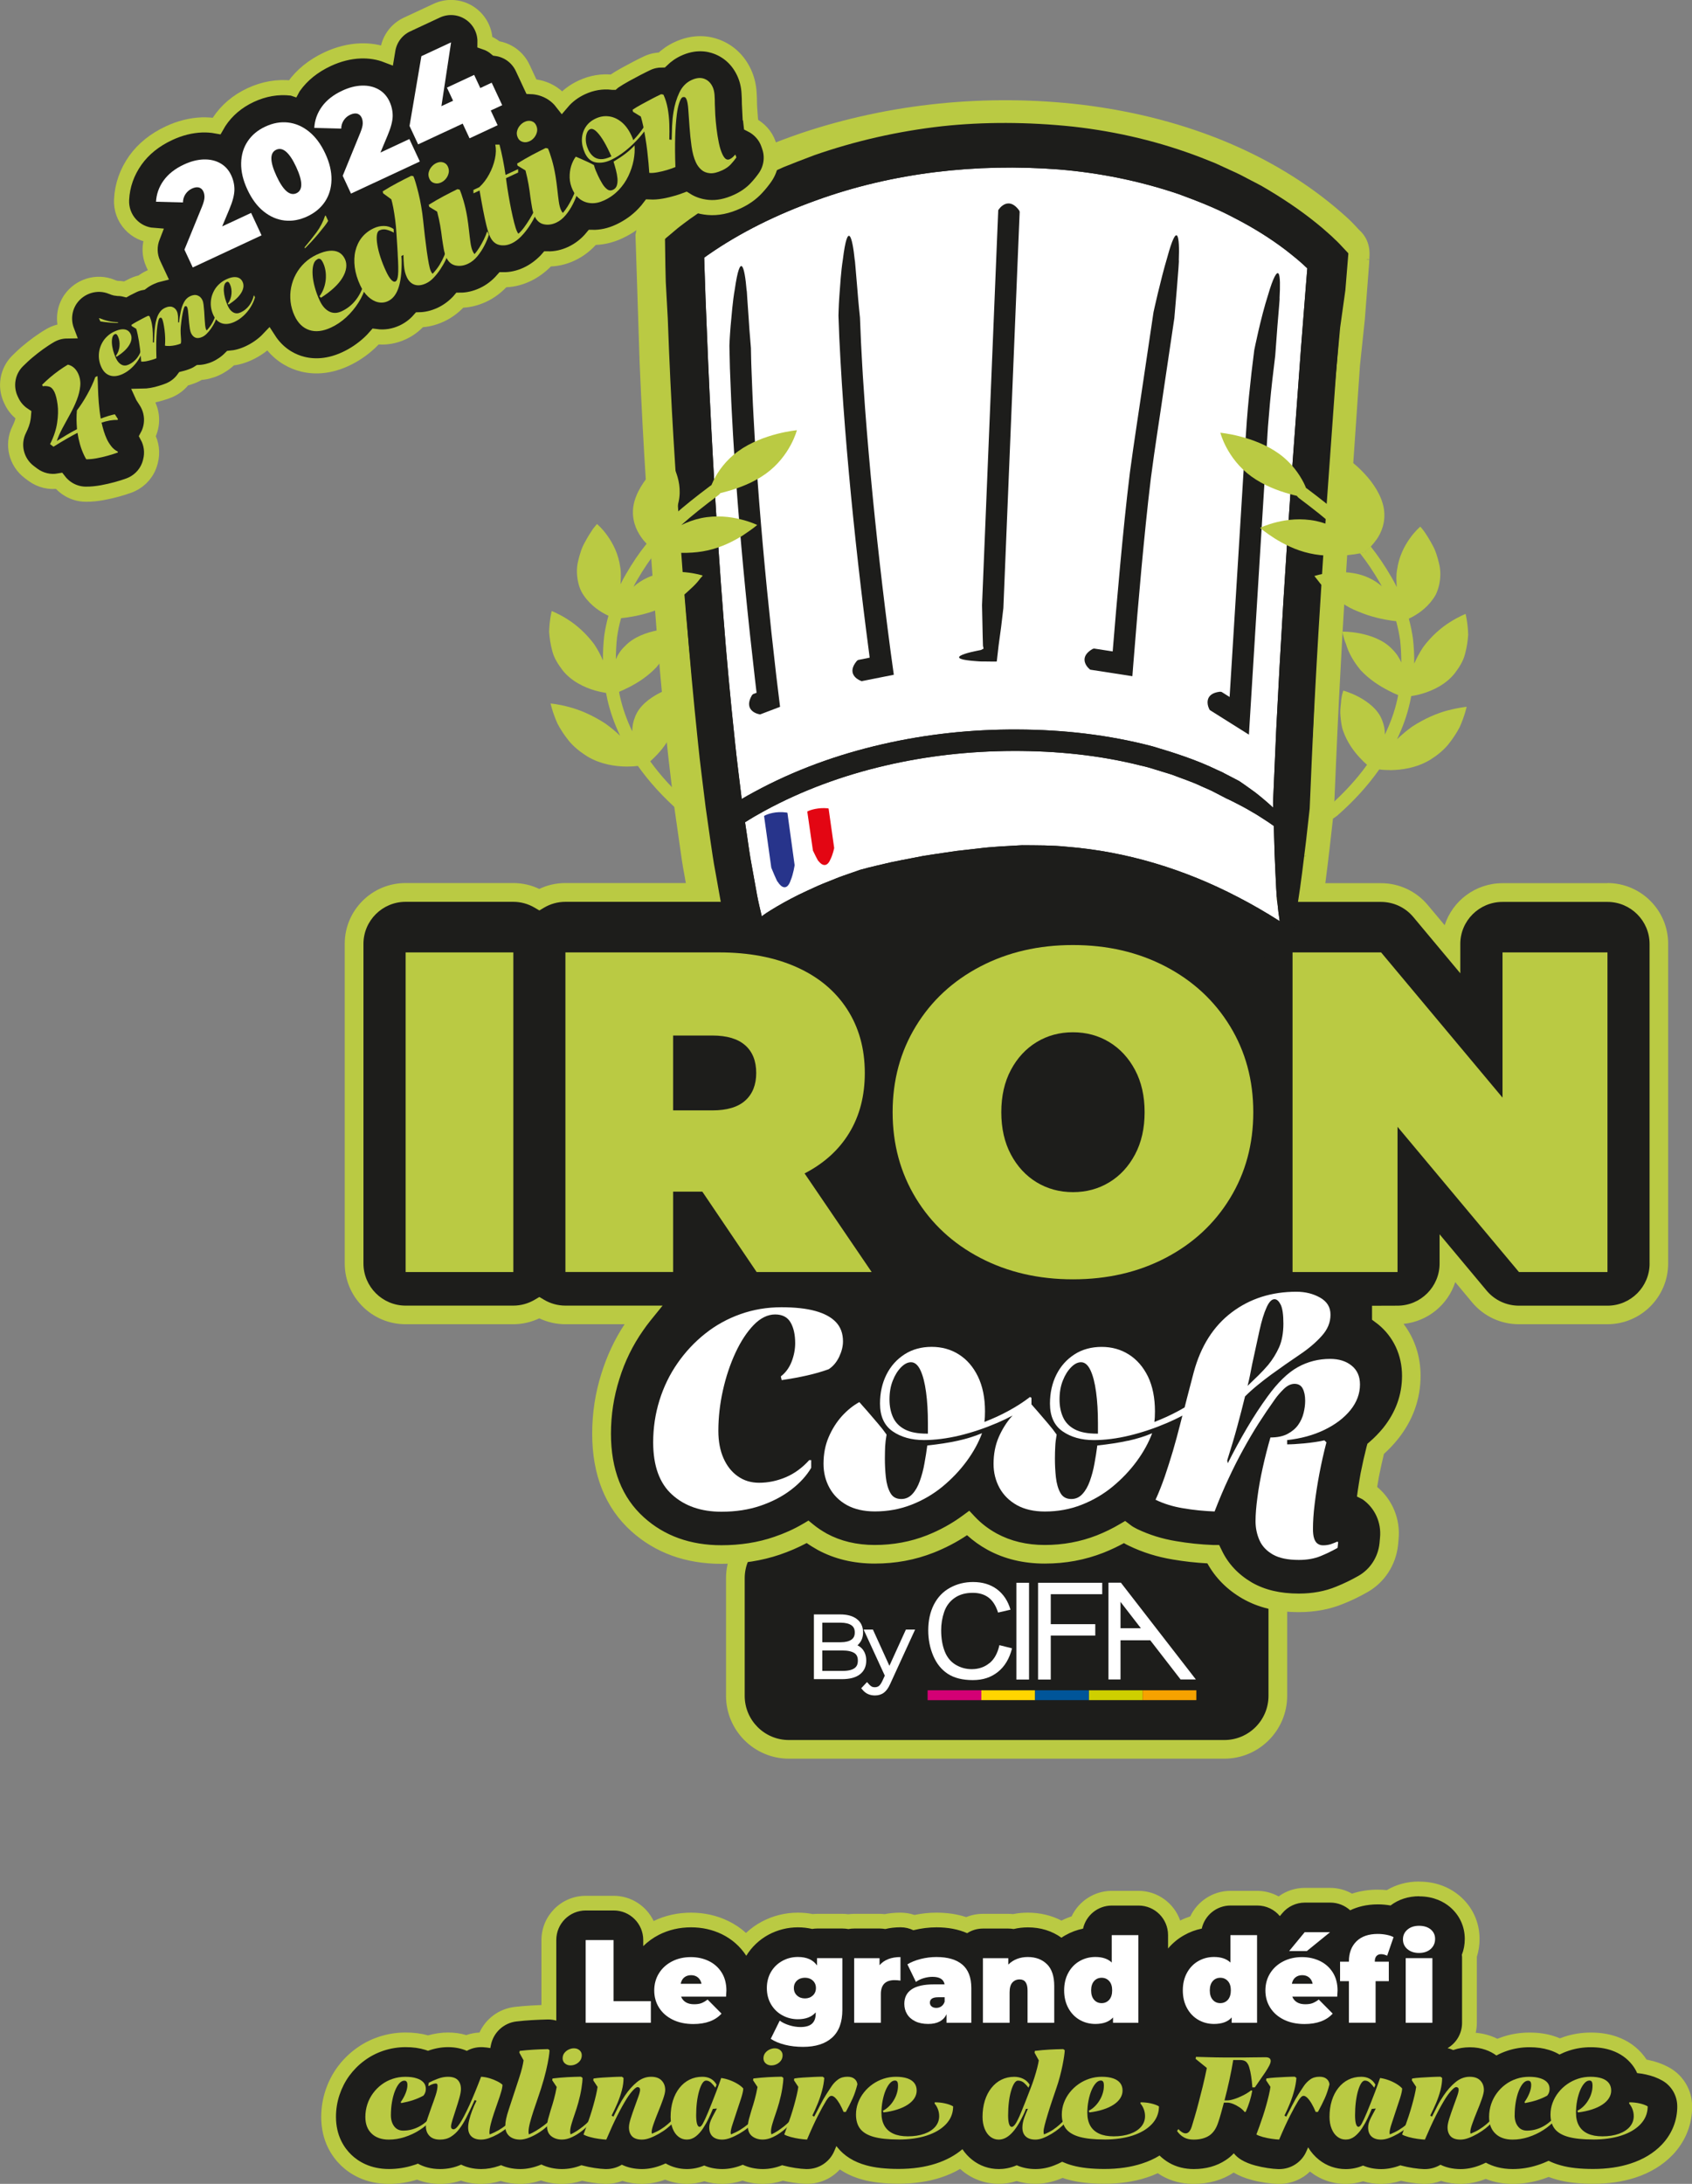 <?xml version="1.0" encoding="UTF-8"?>
<svg id="Calque_2" data-name="Calque 2" xmlns="http://www.w3.org/2000/svg" viewBox="0 0 399.52 515.51">
  <rect x="0" y="0" width="399.52" height="515.51" fill="#808080" stroke="none"/>
  <defs>
    <style>
      .cls-1 {
        fill: #27348b;
      }

      .cls-1, .cls-2, .cls-3, .cls-4, .cls-5, .cls-6, .cls-7, .cls-8, .cls-9, .cls-10 {
        stroke-width: 0px;
      }

      .cls-2 {
        fill: #d40075;
      }

      .cls-3 {
        fill: #ffd500;
      }

      .cls-4 {
        fill: #e30613;
      }

      .cls-5 {
        fill: #fff;
      }

      .cls-6 {
        fill: #f6a200;
      }

      .cls-11 {
        fill: none;
        stroke: #baca43;
        stroke-miterlimit: 10;
        stroke-width: 3.57px;
      }

      .cls-7 {
        fill: #cecf00;
      }

      .cls-8 {
        fill: #baca43;
      }

      .cls-9 {
        fill: #059;
      }

      .cls-10 {
        fill: #1d1d1b;
      }
    </style>
  </defs>
  <g id="Calque_1-2" data-name="Calque 1">
    <g>
      <path class="cls-10" d="m357.17,513.77c-2.32,0-4.47-.44-6.38-1.32-.33.14-.64.27-.93.38-1.66.63-3.34.94-4.98.94s-3.27-.28-4.69-.84c-1.16.55-2.44.84-3.73.84h-.26c-.82-.03-1.7-.11-2.76-.26-.94-.14-1.85-.33-2.72-.55-1.58.55-3.1.81-4.59.81s-2.95-.24-4.29-.71c-1.3.47-2.67.71-4.09.71-2.73,0-5.28-.89-7.39-2.57-.42-.34-.83-.7-1.2-1.09-1.6,2.27-4.23,3.65-7.09,3.65h-.26c-.82-.03-1.68-.11-2.77-.26-1.06-.16-2.09-.37-3.06-.63-1.46-.39-2.7-.9-3.78-1.54-.32-.19-.63-.4-.92-.63-.3.24-.62.47-.95.68-2.38,1.58-5.24,2.39-8.48,2.39-2.45,0-4.69-.57-6.66-1.69-.57-.33-1.12-.7-1.64-1.12-1.07.56-2.21,1.04-3.41,1.42-2.76.9-5.91,1.36-9.37,1.36-3.24,0-5.88-.3-8.09-.91-.63-.17-1.25-.38-1.84-.61-.48.23-.9.41-1.32.57-1.64.65-3.34.98-5.03.98-1.59,0-3.07-.25-4.43-.76-1.36.5-2.77.76-4.21.76-2.73,0-5.28-.89-7.39-2.57-.55-.43-1.06-.91-1.52-1.43-1.57,1.08-3.37,1.95-5.38,2.6-2.76.91-5.92,1.36-9.38,1.36-3.23,0-5.88-.3-8.1-.91-2.42-.66-4.47-1.72-6.12-3.16-1.57,2.52-4.35,4.1-7.4,4.1h-.26c-.81-.03-1.67-.11-2.76-.26-.96-.14-1.89-.33-2.77-.56-1.51.54-3.07.82-4.66.82-1.68,0-3.28-.29-4.76-.88-1.64.59-3.24.88-4.8.88s-2.96-.24-4.28-.71c-1.31.47-2.68.71-4.08.71-1.78,0-3.53-.39-5.11-1.14-.17.07-.33.13-.5.2-1.67.63-3.35.95-4.99.95s-3.27-.28-4.69-.84c-1.16.55-2.44.84-3.73.84h-.26c-.81-.03-1.67-.11-2.76-.26-.99-.15-1.92-.34-2.78-.56-1.52.55-3.09.82-4.69.82-1.73,0-3.38-.31-4.9-.93-1.71.63-3.33.93-4.93.93s-3.17-.27-4.58-.8c-1.57.53-3.12.8-4.65.8-1.71,0-3.3-.3-4.76-.89-1.54.59-3.19.89-4.94.89-1.94,0-3.74-.38-5.35-1.12-.11.04-.23.08-.34.11-2.04.67-4.2,1.01-6.38,1.01-5.04,0-8.28-2.1-10.11-3.85-1.89-1.82-4.15-5.07-4.15-10.21,0-1.97.31-3.9.93-5.74.6-1.81,1.47-3.49,2.56-4.99,1.12-1.52,2.43-2.84,3.91-3.93,1.51-1.13,3.2-2.01,5.02-2.61,1.86-.61,3.79-.92,5.75-.92s3.64.24,5.21.73c.03,0,.07.02.1.03,1.59-.5,3.18-.76,4.73-.76s3.03.24,4.36.72c1.09-.47,2.27-.72,3.48-.72.16,0,.32,0,.49.01.1,0,.2.01.29.02,1-3.27,3.84-5.67,7.3-6.08,1.31-.15,2.59-.26,3.82-.33,1.22-.08,2.48-.13,3.76-.15,0,0,.25,0,.31,0v-17.02c0-4.81,3.91-8.71,8.71-8.71h6.59c4.12,0,7.59,2.88,8.49,6.74.44-.28.9-.55,1.38-.79,2.57-1.3,5.39-1.96,8.39-1.96s5.55.6,8.01,1.78c1.94.94,3.61,2.21,5,3.77,1.25-1.46,2.75-2.67,4.48-3.61,2.43-1.29,5.04-1.94,7.76-1.94,1.16,0,2.31.12,3.42.35.37-.05.74-.07,1.1-.07h5.99c.47,0,.94.04,1.4.11.47-.07.93-.11,1.39-.11h6c.4,0,.81.03,1.25.09,1.15-.25,2.38-.37,3.68-.37,1.1,0,2.16.2,3.17.6,1.79-.4,3.57-.6,5.31-.6,2.63,0,5.01.4,7.11,1.19,1.19-.59,2.51-.9,3.86-.9h5.99c.41,0,.81.03,1.2.08,1.12-.24,2.27-.36,3.42-.36,2.9,0,5.62.72,7.94,2.11,0,0,0,0,.01,0,1.16-.67,2.4-1.18,3.68-1.53,1.23-3.38,4.51-5.72,8.18-5.72h6.31c4.55,0,8.3,3.52,8.67,7.99.38-.26.77-.51,1.17-.73,1.16-.67,2.4-1.18,3.69-1.53,1.23-3.38,4.51-5.72,8.18-5.72h6.31c1.91,0,3.73.62,5.22,1.73,1.61-1.56,3.76-2.44,6.04-2.44h5.99c1.79,0,3.51.54,4.96,1.55,1.91-.75,4.01-1.13,6.28-1.13.85,0,1.71.06,2.56.17,2.07-1.37,4.54-2.09,7.2-2.09,4.04,0,6.77,1.57,8.35,2.89,2.68,2.26,4.15,5.42,4.15,8.91,0,1.38-.22,2.71-.66,3.96.01.19.02.39.02.58v15.24c0,1.44-.36,2.84-1.02,4.08.37-.03.74-.04,1.11-.04,2.38,0,4.53.56,6.4,1.68.61-.29,1.25-.54,1.91-.75,1.84-.61,3.77-.92,5.73-.92s3.65.24,5.21.73c.7.21,1.37.48,1.99.79.54-.24,1.09-.45,1.67-.64,1.81-.59,3.71-.89,5.65-.89,2.05,0,3.86.28,5.53.86,2.35.81,4.26,2.16,5.69,4.01.34.44.64.9.91,1.37.46.07.88.14,1.28.23,1.64.35,3.13.91,4.43,1.65,2.7,1.55,4.38,4.45,4.38,7.56v.31c0,.17,0,.33-.02.51-.16,3.51-1.59,6.81-4.14,9.47-2.11,2.19-4.83,3.84-8.09,4.89-2.76.9-5.92,1.36-9.38,1.36-3.24,0-5.88-.3-8.09-.91-.86-.23-1.67-.52-2.43-.85-.69.29-1.39.55-2.07.77-2.07.67-4.22,1.01-6.39,1.01"/>
      <path class="cls-8" d="m335.07,444.14c-2.78,0-5.38.7-7.61,2.03-.71-.07-1.43-.11-2.15-.11-2.16,0-4.19.32-6.07.94-1.56-.89-3.34-1.36-5.16-1.36h-5.99c-2.25,0-4.41.72-6.18,2.02-1.53-.85-3.28-1.32-5.08-1.32h-6.31c-4.1,0-7.78,2.44-9.47,6.03-.81.27-1.61.59-2.38.98-1.43-4.08-5.31-7.01-9.86-7.01h-6.31c-4.1,0-7.78,2.44-9.47,6.03-.82.27-1.62.6-2.39.99-2.38-1.23-5.09-1.87-7.95-1.87-1.17,0-2.34.11-3.49.34-.37-.04-.74-.06-1.12-.06h-5.99c-1.37,0-2.7.26-3.94.77-2.12-.7-4.48-1.05-7.04-1.05-1.7,0-3.44.18-5.18.54-1.06-.36-2.16-.54-3.3-.54-1.3,0-2.56.12-3.74.35-.41-.05-.8-.07-1.18-.07h-6c-.46,0-.92.03-1.39.09-.47-.06-.93-.09-1.4-.09h-5.99c-.34,0-.68.02-1.02.05-1.14-.22-2.32-.33-3.5-.33-3.01,0-5.9.72-8.57,2.14-1.37.74-2.6,1.63-3.69,2.65-1.24-1.13-2.65-2.08-4.21-2.83-2.71-1.31-5.66-1.96-8.78-1.96s-6.11.66-8.82,1.97c-1.69-3.52-5.28-5.95-9.44-5.95h-6.59c-5.76,0-10.46,4.69-10.46,10.46v15.32c-.82.03-1.64.07-2.43.12-1.25.07-2.56.19-3.89.33-3.72.44-6.83,2.78-8.31,6.05-1.07.04-2.13.25-3.12.6-1.34-.41-2.79-.61-4.31-.61s-3.14.23-4.73.68c-1.59-.45-3.35-.68-5.3-.68-2.15,0-4.27.34-6.3,1.01-2,.66-3.86,1.63-5.53,2.88-1.6,1.18-3.04,2.62-4.26,4.28-1.21,1.65-2.15,3.49-2.81,5.48-.67,2.02-1.01,4.14-1.01,6.29,0,5.75,2.55,9.4,4.68,11.46,2.06,1.98,5.7,4.34,11.32,4.34,2.25,0,4.48-.34,6.63-1.01,1.67.67,3.5,1.01,5.44,1.01,1.72,0,3.37-.26,4.92-.78,1.49.52,3.09.78,4.78.78,1.54,0,3.09-.24,4.63-.7,1.44.47,2.98.7,4.6.7s3.23-.27,4.91-.82c1.55.55,3.2.82,4.93.82,1.62,0,3.22-.25,4.77-.75.78.18,1.59.34,2.42.46,1.21.17,2.12.26,2.93.28h.06s.06,0,.06,0h.26c1.3,0,2.58-.24,3.79-.71,1.44.47,2.99.71,4.63.71,1.81,0,3.64-.34,5.45-1,1.62.66,3.37,1,5.15,1,1.4,0,2.77-.21,4.09-.62,1.34.41,2.77.62,4.27.62,1.58,0,3.19-.26,4.78-.77,1.51.51,3.11.77,4.78.77s3.2-.25,4.74-.75c.78.18,1.59.34,2.41.46,1.21.17,2.12.26,2.93.28h.06s.06,0,.06,0h.26c3,0,5.77-1.27,7.72-3.4,1.54,1.05,3.33,1.85,5.34,2.4,2.36.65,5.16.97,8.55.97,3.64,0,6.98-.49,9.92-1.45,1.66-.54,3.19-1.22,4.59-2.04.22.2.45.39.68.58,2.42,1.92,5.35,2.94,8.47,2.94,1.44,0,2.85-.22,4.21-.66,1.38.44,2.87.66,4.43.66,1.9,0,3.81-.37,5.67-1.1.25-.09.49-.19.75-.3.43.15.86.29,1.31.41,2.35.65,5.15.97,8.55.97,3.64,0,6.98-.49,9.92-1.45.92-.29,1.82-.64,2.68-1.04.31.21.63.41.95.6,2.23,1.28,4.76,1.93,7.52,1.93,3.58,0,6.76-.9,9.45-2.68,0,0,0,0,0,0,1.22.73,2.6,1.29,4.22,1.73,1.03.28,2.12.5,3.23.67,1.21.17,2.13.26,2.94.28h.06s.06,0,.06,0h.26c2.77,0,5.35-1.08,7.25-2.92,2.41,1.91,5.33,2.92,8.44,2.92,1.41,0,2.78-.21,4.1-.62,1.35.41,2.78.62,4.28.62s3.12-.25,4.68-.74c.77.18,1.56.33,2.36.45,1.17.17,2.11.26,2.93.28h.06s.06,0,.06,0h.26c1.3,0,2.58-.24,3.79-.71,1.44.47,2.99.71,4.64.71,1.86,0,3.75-.36,5.61-1.06.1-.04.2-.07.3-.11,1.95.78,4.09,1.18,6.39,1.18s4.68-.37,6.94-1.11c.5-.16,1.01-.34,1.52-.54.63.24,1.3.46,1.99.65,2.34.65,5.14.97,8.53.97,3.64,0,6.98-.49,9.92-1.45,3.52-1.14,6.48-2.94,8.79-5.33,2.83-2.95,4.43-6.62,4.63-10.61.02-.2.02-.39.02-.58v-.31c0-3.73-2.01-7.21-5.25-9.07-1.45-.83-3.11-1.45-4.94-1.85-.18-.04-.36-.08-.56-.11-.19-.29-.39-.57-.6-.84-1.64-2.12-3.83-3.67-6.5-4.6-1.85-.64-3.85-.95-6.1-.95-2.12,0-4.2.33-6.18.97-.37.12-.73.25-1.09.39-.49-.21-1-.4-1.53-.56-1.7-.54-3.58-.8-5.7-.8s-4.27.34-6.29,1.01c-.42.14-.85.3-1.26.46-1.56-.79-3.27-1.26-5.11-1.42.18-.76.27-1.55.27-2.35v-15.24c0-.12,0-.23,0-.34.43-1.34.64-2.75.64-4.21,0-4.01-1.69-7.65-4.77-10.24-1.81-1.51-4.91-3.3-9.48-3.3m0,3.48c3.52,0,5.88,1.35,7.23,2.48,2.28,1.92,3.53,4.6,3.53,7.57,0,1.32-.23,2.57-.69,3.74.04.27.05.54.05.81v15.24c0,2.56-1.36,4.78-3.42,5.99.45.1.9.26,1.33.45,1.25-.44,2.57-.66,3.92-.66,2.83,0,4.87.91,6.28,1.94.81-.44,1.67-.81,2.57-1.11,1.66-.55,3.41-.84,5.19-.84s3.28.21,4.68.65c.89.27,1.71.63,2.45,1.08.74-.37,1.49-.68,2.27-.93,1.62-.53,3.34-.8,5.1-.8,1.86,0,3.47.25,4.95.76,2.02.7,3.66,1.86,4.88,3.43.46.59.85,1.24,1.14,1.92.69.07,1.38.17,2.04.32,1.49.32,2.8.81,3.93,1.46,2.16,1.24,3.5,3.55,3.5,6.05v.31c0,.11,0,.22-.01.34-.15,3.17-1.43,6.1-3.66,8.43-1.89,1.97-4.36,3.47-7.36,4.44-2.59.85-5.57,1.28-8.84,1.28-3.05,0-5.55-.27-7.62-.85-1.04-.28-2-.64-2.88-1.08-.85.39-1.72.74-2.62,1.02-1.93.63-3.9.93-5.86.93-2.67,0-4.76-.65-6.34-1.51-.52.25-1.05.48-1.57.68-1.46.55-2.94.84-4.38.84-1.97,0-3.54-.43-4.77-1.03-1.08.66-2.34,1.03-3.65,1.03h-.26c-.73-.02-1.56-.11-2.52-.25-.97-.15-1.93-.35-2.85-.59-.06-.01-.12-.04-.18-.06-.05.03-.1.04-.15.06-1.46.55-2.94.84-4.38.84-1.72,0-3.14-.34-4.29-.84-1.28.55-2.65.84-4.08.84-2.31,0-4.5-.75-6.31-2.19-1.02-.81-1.89-1.79-2.58-2.95-.12.28-.26.58-.38.87-1.08,2.59-3.63,4.27-6.42,4.27h-.26c-.74-.02-1.56-.11-2.53-.25-.97-.15-1.93-.35-2.85-.59-1.29-.34-2.39-.79-3.33-1.35-.7-.42-1.29-.93-1.78-1.54-.57.62-1.22,1.16-1.93,1.62-2.12,1.4-4.65,2.1-7.52,2.1-2.14,0-4.1-.49-5.79-1.46-.84-.48-1.6-1.06-2.29-1.73-1.24.76-2.63,1.4-4.17,1.89-2.59.85-5.57,1.28-8.84,1.28-3.05,0-5.54-.27-7.62-.85-.85-.23-1.63-.52-2.37-.85-.61.32-1.23.61-1.86.85-1.46.58-2.95.87-4.43.87-1.79,0-3.26-.37-4.43-.9-1.59.7-3.06.9-4.22.9-2.32,0-4.5-.75-6.31-2.19-.88-.7-1.66-1.54-2.3-2.5-1.71,1.46-3.8,2.59-6.22,3.38-2.59.85-5.57,1.28-8.84,1.28-3.05,0-5.54-.27-7.64-.85-2.93-.8-5.24-2.24-6.85-4.28-.07-.09-.13-.17-.21-.27-.16.37-.32.76-.49,1.16-1.09,2.59-3.63,4.27-6.43,4.27h-.26c-.72-.02-1.55-.11-2.52-.25-.97-.15-1.93-.35-2.85-.59-.09-.02-.16-.05-.25-.07-1.5.61-3.04.91-4.57.91-1.7,0-3.29-.34-4.73-1.02-.15.06-.31.12-.45.18-1.46.55-2.94.84-4.38.84-1.72,0-3.14-.34-4.28-.84-1.29.55-2.67.84-4.08.84-1.79,0-3.52-.46-5.03-1.33h-.01c-.39.17-.79.35-1.18.49-1.46.55-2.94.84-4.38.84-1.97,0-3.54-.43-4.77-1.03-1.08.66-2.34,1.03-3.65,1.03h-.26c-.73-.02-1.55-.11-2.52-.25-.97-.15-1.94-.35-2.85-.59l-.26-.07c-1.51.61-3.05.91-4.6.91-1.74,0-3.39-.37-4.87-1.08-.05.02-.09.05-.13.06-1.71.69-3.28,1.02-4.83,1.02-1.83,0-3.34-.38-4.55-.92-.16.06-.33.12-.49.18-1.4.49-2.82.74-4.19.74-1.96,0-3.52-.44-4.75-1.05-1.52.7-3.18,1.05-4.96,1.05-2.2,0-3.93-.55-5.25-1.28-.32.14-.64.25-.96.34-1.92.63-3.9.93-5.86.93-4.46,0-7.3-1.83-8.9-3.37-1.65-1.59-3.62-4.43-3.62-8.95,0-1.78.28-3.53.84-5.19.54-1.62,1.32-3.15,2.31-4.51,1-1.35,2.19-2.56,3.54-3.55,1.37-1.02,2.9-1.82,4.54-2.36,1.67-.55,3.42-.84,5.2-.84s3.27.21,4.68.65c.21.06.42.14.62.21,1.59-.57,3.17-.86,4.73-.86,1.79,0,3.26.36,4.44.88,1.02-.58,2.19-.88,3.41-.88.13,0,.26,0,.39.01.58.04,1.17.1,1.75.21.01-.11.02-.21.05-.32l.09-.42c.59-2.95,3.03-5.19,6.01-5.54,1.22-.14,2.47-.25,3.71-.32,1.21-.07,2.43-.12,3.69-.15h.11c.65,0,1.29.09,1.91.27v-19.03c0-3.85,3.12-6.97,6.97-6.97h6.59c3.85,0,6.97,3.12,6.97,6.97v1.45c1.07-1.06,2.3-1.95,3.69-2.67,2.3-1.17,4.86-1.77,7.6-1.77,2.6,0,5.03.54,7.25,1.61,2.4,1.17,4.34,2.88,5.79,5.1,1.32-2.13,3.1-3.8,5.27-4.98,2.15-1.14,4.49-1.73,6.93-1.73,1.18,0,2.3.14,3.36.38.38-.06.76-.1,1.17-.1h5.99c.48,0,.95.05,1.39.13h.01c.46-.09.91-.13,1.39-.13h6c.44,0,.88.05,1.32.12,1.07-.26,2.27-.41,3.61-.41,1.08,0,2.09.25,3,.69.04,0,.07-.01.11-.02,1.77-.43,3.58-.66,5.37-.66,2.73,0,5.15.46,7.24,1.38,1.08-.7,2.36-1.09,3.74-1.09h5.99c.43,0,.85.04,1.25.11,1.08-.26,2.2-.39,3.36-.39,3,0,5.69.84,7.92,2.44.28-.2.58-.38.88-.55,1.33-.76,2.73-1.29,4.22-1.59.69-3.12,3.48-5.45,6.8-5.45h6.31c3.85,0,6.96,3.12,6.96,6.97v3.17c1.06-1.25,2.3-2.3,3.74-3.11,1.33-.76,2.73-1.29,4.22-1.59.69-3.12,3.48-5.45,6.8-5.45h6.31c2.15,0,4.07.97,5.33,2.5l.55-.66c1.32-1.6,3.28-2.53,5.37-2.53h5.99c1.78,0,3.44.68,4.7,1.82,1.68-.81,3.84-1.4,6.54-1.4,1.01,0,2,.09,2.99.26,1.88-1.43,4.21-2.18,6.77-2.18"/>
      <path class="cls-8" d="m92.3,499.31c0,1.06.26,1.93.77,2.61.51.68,1.22,1.02,2.13,1.02,1.28,0,2.5-.3,3.65-.89,1.15-.59,2.17-1.44,3.04-2.54l.11.06.03.7c-.84.97-1.81,1.81-2.93,2.52-1.11.72-2.3,1.27-3.54,1.67-1.24.4-2.49.6-3.74.6-1.73,0-3.09-.47-4.07-1.42-.99-.95-1.48-2.26-1.48-3.93,0-1.04.16-2.03.47-2.98s.76-1.82,1.34-2.61c.58-.79,1.26-1.48,2.05-2.06.79-.59,1.66-1.04,2.61-1.35.95-.32,1.94-.47,2.98-.47s1.89.11,2.61.34c.72.22,1.26.54,1.65.96.38.42.57.93.57,1.55,0,.3-.04.57-.13.82-.08.25-.23.51-.43.77-.74.41-1.55.76-2.41,1.05-.86.29-1.81.52-2.83.71l-.14-.22c.5-.71.89-1.41,1.17-2.12.28-.71.42-1.35.42-1.92,0-.35-.06-.61-.18-.78-.12-.17-.3-.25-.54-.25-.43,0-.83.22-1.21.65-.38.44-.72,1.04-1.02,1.8-.3.76-.53,1.64-.7,2.62-.17.99-.25,2.03-.25,3.12"/>
      <path class="cls-8" d="m120.57,501.46c-.34.37-.77.77-1.31,1.19-.54.42-1.14.81-1.8,1.17-.66.36-1.32.66-1.98.89-.66.23-1.29.35-1.88.35-.98,0-1.74-.25-2.27-.74-.53-.49-.79-1.2-.79-2.11,0-.5.08-1.1.25-1.78.17-.69.4-1.43.7-2.22.3-.79.64-1.57,1.03-2.33l-.45-.14c-.02.06-.07.18-.17.38-.09.19-.19.4-.28.6-.09.2-.16.34-.19.42-.45.97-.91,1.92-1.39,2.86-.48.94-1.01,1.79-1.59,2.55-.58.76-1.24,1.37-1.98,1.83-.74.46-1.6.68-2.57.68-1.1,0-1.93-.29-2.49-.88-.57-.59-.85-1.34-.85-2.25,0-.48.14-1.15.43-1.99.29-.84.6-1.73.93-2.66.35-.93.67-1.84.96-2.73.29-.89.43-1.63.43-2.2,0-.2-.04-.34-.11-.42-.07-.08-.18-.11-.31-.11-.22,0-.49.06-.79.17-.31.11-.6.25-.88.42l-.08-.06.11-.72c.63-.33,1.35-.65,2.16-.95.81-.3,1.59-.45,2.36-.45,1.06,0,1.84.26,2.33.77.49.51.74,1.22.74,2.13,0,.5-.12,1.18-.36,2.05-.24.86-.51,1.74-.81,2.64-.3.91-.57,1.75-.81,2.52-.24.77-.36,1.32-.36,1.63,0,.24.06.41.18.51.12.1.26.15.4.15.32,0,.69-.28,1.11-.84.43-.56.9-1.34,1.42-2.34.39-.74.8-1.58,1.23-2.52.43-.94.87-1.97,1.34-3.11.46-1.13.94-2.33,1.42-3.6.67.04,1.34.16,2.01.36.67.2,1.28.45,1.83.73.55.28.95.55,1.21.81,0,.39-.1.94-.31,1.65-.2.71-.46,1.49-.77,2.36-.31.86-.61,1.75-.92,2.66-.31.91-.56,1.77-.77,2.58-.2.81-.31,1.49-.31,2.05,0,.19.03.32.08.42.78-.32,1.47-.65,2.08-1,.6-.35,1.13-.71,1.59-1.07.46-.36.84-.72,1.16-1.07l.08.08v.7Z"/>
      <path class="cls-8" d="m122.83,505.06c-1.08,0-1.93-.28-2.57-.83-.63-.56-.95-1.32-.95-2.29,0-.54.06-1.12.19-1.74.13-.62.34-1.38.64-2.27l2.43-7.39c.32-.99.55-1.79.71-2.43.16-.63.27-1.22.35-1.76l-1-1.81.08-.42c1.1-.13,2.2-.23,3.3-.29,1.11-.07,2.24-.11,3.39-.13l.36.25c0,.33-.07.92-.2,1.76-.13.83-.34,1.87-.63,3.11-.29,1.24-.68,2.64-1.18,4.2-.21.63-.47,1.42-.79,2.36-.33.94-.66,1.91-.99,2.91-.33,1-.61,1.94-.84,2.82-.22.87-.33,1.56-.33,2.06,0,.13,0,.26.03.39.02.13.04.22.06.28.5-.21,1.06-.49,1.67-.86.61-.37,1.2-.77,1.77-1.19.57-.42,1.01-.8,1.32-1.16l.08.08v.64c-.58.65-1.29,1.26-2.13,1.83-.85.57-1.7,1.02-2.55,1.37-.85.34-1.6.51-2.23.51"/>
      <path class="cls-8" d="m134.74,487.55c-.54,0-.99-.16-1.35-.47-.36-.32-.54-.72-.54-1.2s.14-.93.42-1.28c.28-.35.62-.62,1.03-.81.41-.18.81-.28,1.2-.28.54,0,.98.15,1.34.46.35.31.53.7.53,1.18s-.14.93-.4,1.28c-.27.36-.6.63-1,.82-.4.2-.8.29-1.21.29m4.35,13.91c-.45.5-1.02,1.03-1.73,1.59-.71.56-1.47,1.03-2.29,1.42-.82.39-1.62.59-2.4.59-.99,0-1.82-.26-2.5-.78-.68-.52-1.02-1.3-1.02-2.34,0-.5.09-1.08.26-1.74.18-.66.39-1.39.63-2.19.26-.78.51-1.61.75-2.5.24-.88.46-1.83.64-2.86l-1.06-1.59.08-.42c1.26-.15,2.44-.25,3.53-.31,1.09-.06,2.14-.09,3.16-.11l.39.28c0,.56-.08,1.38-.25,2.45-.17,1.08-.42,2.21-.75,3.4-.24.85-.51,1.72-.81,2.58-.3.86-.56,1.66-.78,2.4-.22.73-.33,1.34-.33,1.83,0,.13,0,.26.03.39.02.13.05.22.08.28.43-.19.91-.45,1.44-.79.53-.35,1.05-.72,1.56-1.13.51-.41.93-.8,1.27-1.17l.08.08v.64Z"/>
      <path class="cls-8" d="m158.83,501.18c-.33.37-.79.78-1.35,1.23s-1.2.87-1.9,1.27c-.7.4-1.39.73-2.08.99-.69.26-1.33.39-1.92.39-1.06,0-1.84-.26-2.33-.77-.49-.51-.74-1.22-.74-2.13,0-.52.14-1.22.42-2.1.28-.88.58-1.78.92-2.69.32-.87.61-1.69.88-2.44.27-.75.4-1.29.4-1.6,0-.26-.06-.44-.18-.53-.12-.09-.26-.14-.4-.14-.24,0-.6.25-1.07.75-.47.5-.95,1.13-1.44,1.89-.74,1.19-1.51,2.57-2.3,4.13-.79,1.56-1.65,3.44-2.58,5.63-.48-.02-1.08-.08-1.78-.18-.71-.1-1.39-.24-2.05-.42-.66-.18-1.17-.38-1.55-.6.21-.52.44-1.15.71-1.9.27-.74.54-1.54.82-2.38.28-.84.54-1.69.78-2.55.24-.86.45-1.66.63-2.43.18-.76.3-1.42.38-1.98l-1.03-1.56.08-.42c.58-.09,1.28-.17,2.1-.22.83-.06,1.66-.1,2.5-.14.84-.04,1.53-.06,2.09-.06l.39.28c0,.95-.13,1.93-.4,2.94-.27,1.01-.62,2.02-1.04,3.02-.43,1-.88,1.98-1.37,2.93l.42.25c.37-.76.79-1.59,1.25-2.49.47-.9.96-1.73,1.48-2.49.84-1.25,1.77-2.3,2.8-3.15,1.03-.85,2.15-1.28,3.36-1.28,1.1,0,1.93.29,2.49.88.57.59.85,1.33.85,2.24,0,.48-.17,1.2-.5,2.15-.33.95-.71,1.92-1.11,2.9-.41,1-.78,1.96-1.1,2.86-.32.9-.49,1.57-.49,1.99,0,.19.03.33.08.42.78-.32,1.47-.66,2.06-1.03.59-.37,1.12-.75,1.57-1.14.46-.39.84-.75,1.16-1.09l.08.08v.7Z"/>
      <path class="cls-8" d="m177.78,501.18c-.34.37-.79.78-1.35,1.23s-1.2.87-1.9,1.27c-.7.4-1.39.73-2.08.99-.69.26-1.33.39-1.92.39-.99,0-1.74-.25-2.27-.74-.53-.49-.79-1.2-.79-2.11,0-.35.05-.71.15-1.07.1-.36.29-.81.56-1.35.27-.54.64-1.22,1.1-2.06l-.95.08c-.28.67-.61,1.42-1,2.24-.39.83-.84,1.62-1.34,2.38-.5.76-1.07,1.39-1.7,1.88-.63.49-1.34.74-2.12.74s-1.4-.23-1.98-.68c-.58-.45-1.03-1.09-1.35-1.9-.32-.81-.49-1.73-.49-2.77,0-1.39.18-2.67.54-3.83.36-1.16.88-2.17,1.55-3.01.67-.85,1.46-1.5,2.37-1.95.91-.45,1.92-.68,3.04-.68.74,0,1.4.15,1.97.46.57.31,1.03.77,1.38,1.41l-.28.7c-.3-.41-.63-.79-.99-1.14-.36-.35-.77-.53-1.21-.53-.32,0-.61.22-.89.65-.28.44-.53,1.04-.75,1.81-.22.77-.4,1.64-.52,2.62-.12.98-.18,2.01-.18,3.11,0,.87.07,1.55.21,2.02.14.47.34.71.6.71.22,0,.48-.25.77-.77.29-.51.69-1.38,1.21-2.61.26-.61.55-1.31.86-2.11.32-.79.66-1.69,1.05-2.69.38-1,.79-2.12,1.21-3.35.69.09,1.37.27,2.05.52.68.25,1.3.55,1.85.89.56.34.99.69,1.31,1.05,0,.48-.16,1.22-.47,2.22-.32.99-.66,2.03-1.03,3.11-.35,1.08-.69,2.09-1,3.04-.32.95-.47,1.63-.47,2.06,0,.19.03.33.08.42.78-.32,1.5-.67,2.15-1.07.65-.4,1.23-.81,1.73-1.23.5-.42.91-.8,1.23-1.13l.08.08v.7Z"/>
      <path class="cls-8" d="m182.16,487.55c-.54,0-.99-.16-1.35-.47-.36-.32-.54-.72-.54-1.2s.14-.93.42-1.28c.28-.35.62-.62,1.03-.81.41-.18.81-.28,1.2-.28.54,0,.98.15,1.34.46.35.31.53.7.53,1.18s-.14.93-.4,1.28c-.27.36-.6.63-1,.82-.4.2-.8.29-1.21.29m4.35,13.91c-.45.5-1.02,1.03-1.73,1.59-.71.56-1.47,1.03-2.29,1.42-.82.39-1.62.59-2.4.59-.99,0-1.82-.26-2.5-.78-.68-.52-1.02-1.3-1.02-2.34,0-.5.09-1.08.26-1.74.18-.66.39-1.39.63-2.19.26-.78.51-1.61.75-2.5.24-.88.46-1.83.64-2.86l-1.06-1.59.08-.42c1.26-.15,2.44-.25,3.53-.31,1.09-.06,2.14-.09,3.16-.11l.39.28c0,.56-.08,1.38-.25,2.45-.17,1.08-.42,2.21-.75,3.4-.24.85-.51,1.72-.81,2.58-.3.86-.56,1.66-.78,2.4-.22.73-.33,1.34-.33,1.83,0,.13,0,.26.03.39.02.13.05.22.08.28.43-.19.91-.45,1.44-.79.53-.35,1.05-.72,1.56-1.13.51-.41.93-.8,1.27-1.17l.08.08v.64Z"/>
      <path class="cls-8" d="m196.3,494.74c-.17,0-.33.07-.5.21-.17.14-.41.45-.72.93-.56.91-1.22,2.12-1.98,3.61-.76,1.5-1.61,3.35-2.54,5.56-.48-.02-1.08-.08-1.78-.18-.71-.1-1.39-.24-2.05-.42-.66-.18-1.18-.38-1.55-.6.21-.52.44-1.15.71-1.9s.54-1.54.82-2.38c.28-.85.54-1.69.78-2.55.24-.85.45-1.66.63-2.43.18-.76.3-1.42.38-1.98l-1.03-1.56.08-.42c.58-.09,1.28-.17,2.11-.22.83-.06,1.66-.1,2.49-.14.84-.04,1.53-.06,2.09-.06l.39.28c-.07.99-.25,1.98-.52,3-.27,1.01-.6,2.01-1,3-.4.99-.83,1.95-1.29,2.9l.42.25c.43-.78.9-1.68,1.41-2.69s1.03-1.92,1.55-2.72c.35-.54.73-1.12,1.14-1.74.41-.62.91-1.16,1.52-1.6.6-.45,1.35-.67,2.24-.67.69,0,1.24.16,1.65.49.41.33.64.76.7,1.3-.32,1.26-.69,2.38-1.13,3.34-.44.97-.97,2.03-1.6,3.18h-.53c-.28-.69-.59-1.32-.92-1.9-.34-.58-.67-1.04-1-1.38-.33-.34-.65-.52-.95-.52"/>
      <path class="cls-8" d="m212.16,505.03c-2.4,0-4.33-.2-5.8-.6-1.47-.4-2.54-1.03-3.22-1.88-.68-.86-1.02-1.99-1.02-3.4,0-.97.16-1.89.49-2.77.33-.88.78-1.7,1.37-2.44.58-.74,1.27-1.4,2.06-1.95.79-.56,1.65-.99,2.59-1.3.94-.31,1.92-.46,2.94-.46s1.95.13,2.68.38c.72.25,1.27.62,1.64,1.1.37.48.56,1.08.56,1.78,0,.63-.18,1.23-.54,1.8-.36.57-.88,1.07-1.56,1.52-.68.45-1.5.83-2.47,1.14-.97.32-2.05.55-3.26.7l-.17-.39c.52-.26,1-.6,1.44-1.03.44-.43.82-.91,1.14-1.45.33-.54.58-1.1.75-1.69.18-.59.26-1.17.26-1.74,0-.45-.05-.76-.17-.95-.11-.19-.3-.28-.56-.28-.41,0-.8.21-1.18.63-.38.42-.72.99-1.02,1.7-.3.72-.53,1.53-.71,2.45-.18.92-.27,1.87-.27,2.86,0,1.21.24,2.22.71,3.04.47.82,1.17,1.44,2.09,1.86.92.42,2.06.63,3.42.63,1.49,0,2.79-.2,3.9-.6,1.12-.4,1.98-.96,2.59-1.67.61-.72.92-1.55.92-2.5,0-.54-.09-1.07-.28-1.59-.19-.52-.46-.99-.81-1.39l.06-.28c.82,0,1.61.08,2.38.25.77.17,1.42.4,1.94.7v.31c-.07,1.51-.65,2.83-1.74,3.96-1.09,1.13-2.58,2.01-4.49,2.63-1.91.62-4.13.93-6.68.93"/>
      <path class="cls-8" d="m251.44,501.18c-.33.37-.77.78-1.31,1.23s-1.14.87-1.8,1.27c-.66.4-1.32.73-1.98.99-.66.26-1.29.39-1.88.39-.99,0-1.74-.25-2.27-.74-.53-.49-.79-1.2-.79-2.11,0-.35.04-.72.11-1.11.07-.39.21-.85.4-1.39.2-.54.46-1.18.79-1.92l-.47.03c-.09.26-.19.5-.28.72-.09.22-.19.43-.28.61-.95,2.01-1.9,3.5-2.86,4.46-.96.97-1.96,1.45-3,1.45-.74,0-1.4-.23-1.98-.68-.58-.45-1.03-1.09-1.35-1.9-.32-.81-.49-1.73-.49-2.77,0-1.39.18-2.67.54-3.83.36-1.16.88-2.17,1.55-3.01.67-.85,1.46-1.5,2.37-1.95.91-.45,1.92-.68,3.04-.68.74,0,1.44.15,2.08.46.64.31,1.16.77,1.55,1.41l-.28.7c-.32-.43-.67-.81-1.07-1.16-.4-.34-.87-.51-1.41-.51-.32,0-.61.22-.89.65-.28.44-.53,1.04-.75,1.81-.22.77-.4,1.64-.51,2.62-.12.98-.18,2.01-.18,3.11,0,.87.07,1.55.22,2.02s.36.71.64.71c.32,0,.68-.35,1.09-1.05.41-.7.97-1.95,1.67-3.75.04-.07.14-.31.29-.71.16-.4.34-.85.53-1.35.2-.5.37-.96.53-1.37.16-.41.25-.66.29-.75.33-.84.64-1.69.92-2.57.28-.87.51-1.68.7-2.43.19-.74.31-1.32.36-1.73l-1-1.81.08-.42c1.23-.15,2.39-.25,3.5-.31,1.11-.06,2.17-.09,3.19-.11l.36.25c0,.3-.05.76-.14,1.39-.09.63-.22,1.37-.39,2.22-.17.85-.38,1.74-.63,2.68-.25.94-.53,1.86-.85,2.77-.35,1.02-.71,2.06-1.06,3.12-.35,1.06-.68,2.06-.96,3.01-.29.95-.52,1.77-.7,2.47-.18.7-.27,1.21-.27,1.55,0,.13.01.26.03.39.02.13.05.22.08.28.78-.32,1.47-.67,2.08-1.07.6-.4,1.13-.81,1.59-1.23.46-.42.84-.8,1.16-1.13l.08.08v.7Z"/>
      <path class="cls-8" d="m260.76,505.03c-2.4,0-4.33-.2-5.8-.6-1.47-.4-2.54-1.03-3.22-1.88-.68-.86-1.02-1.99-1.02-3.4,0-.97.16-1.89.49-2.77s.78-1.7,1.37-2.44c.59-.74,1.27-1.4,2.06-1.95.79-.56,1.65-.99,2.59-1.3.94-.31,1.92-.46,2.94-.46s1.95.13,2.68.38c.72.25,1.27.62,1.65,1.1.37.48.56,1.08.56,1.78,0,.63-.18,1.23-.54,1.8-.36.57-.88,1.07-1.56,1.52-.68.45-1.5.83-2.47,1.14-.97.32-2.05.55-3.26.7l-.17-.39c.52-.26,1-.6,1.44-1.03.44-.43.82-.91,1.14-1.45.33-.54.58-1.1.75-1.69.18-.59.26-1.17.26-1.74,0-.45-.05-.76-.17-.95-.11-.19-.3-.28-.56-.28-.41,0-.8.21-1.18.63-.38.42-.72.99-1.02,1.7-.3.72-.54,1.53-.71,2.45-.18.92-.27,1.87-.27,2.86,0,1.21.24,2.22.71,3.04.47.82,1.17,1.44,2.09,1.86.92.42,2.06.63,3.42.63,1.49,0,2.79-.2,3.9-.6,1.12-.4,1.98-.96,2.59-1.67.61-.72.92-1.55.92-2.5,0-.54-.09-1.07-.28-1.59-.19-.52-.46-.99-.81-1.39l.05-.28c.82,0,1.61.08,2.38.25.77.17,1.42.4,1.94.7v.31c-.07,1.51-.65,2.83-1.74,3.96-1.09,1.13-2.58,2.01-4.49,2.63-1.91.62-4.13.93-6.68.93"/>
      <path class="cls-8" d="m287.66,500.96c-.47,1.47-1.18,2.52-2.13,3.15-.96.63-2.19.95-3.7.95-.91,0-1.68-.18-2.31-.54-.63-.36-1.16-.86-1.59-1.49l.31-.45c.22.26.49.49.81.7.32.2.61.31.89.31.65,0,1.14-.56,1.48-1.67.18-.61.42-1.39.7-2.34.28-.95.58-2.02.89-3.22.32-1.2.65-2.5.99-3.89.34-1.39.66-2.83.96-4.32l-2.65-2.15.08-.47c.67.02,1.4.04,2.19.06.79.02,1.6.04,2.41.06.82.02,1.61.03,2.37.03h2.09c1.69,0,3.17,0,4.43-.03,1.26-.02,2.24-.03,2.93-.03.82,0,1.23.3,1.23.89,0,.28-.12.65-.36,1.12-.24.46-.56.99-.95,1.58-.39.58-.8,1.18-1.23,1.78-.43.6-.83,1.18-1.2,1.74h-.59c-.07-.99-.17-1.87-.29-2.66-.12-.79-.26-1.45-.43-1.99-.13-.52-.35-.95-.67-1.3-.32-.34-.83-.51-1.54-.51h-1.59c-.22,1.41-.52,2.96-.89,4.66-.37,1.69-.76,3.32-1.17,4.88h.64c.43,0,.97-.1,1.62-.31.65-.2,1.33-.48,2.05-.84.71-.35,1.38-.76,1.99-1.23l.25.11c-.13.76-.33,1.58-.6,2.47-.27.88-.58,1.7-.93,2.47l-.25.08c-.32-.41-.72-.78-1.21-1.11-.49-.33-1-.6-1.51-.81-.51-.2-.96-.31-1.36-.31h-.83c-.24.91-.47,1.77-.7,2.57-.22.8-.44,1.5-.64,2.09"/>
      <path class="cls-8" d="m307.79,494.74c-.17,0-.34.07-.5.21-.17.14-.41.45-.73.93-.56.91-1.22,2.12-1.98,3.61-.76,1.5-1.61,3.35-2.54,5.56-.48-.02-1.08-.08-1.78-.18-.71-.1-1.39-.24-2.05-.42-.66-.18-1.18-.38-1.55-.6.2-.52.44-1.15.71-1.9.27-.74.54-1.54.82-2.38.28-.85.54-1.69.78-2.55.24-.85.45-1.66.63-2.43.18-.76.3-1.42.38-1.98l-1.03-1.56.08-.42c.58-.09,1.28-.17,2.1-.22.83-.06,1.66-.1,2.5-.14.84-.04,1.53-.06,2.09-.06l.39.28c-.07.99-.25,1.98-.52,3-.27,1.01-.6,2.01-1,3-.4.99-.83,1.95-1.3,2.9l.42.25c.43-.78.9-1.68,1.41-2.69.51-1.01,1.03-1.92,1.55-2.72.35-.54.73-1.12,1.14-1.74.41-.62.92-1.16,1.52-1.6.6-.45,1.35-.67,2.25-.67.69,0,1.23.16,1.64.49.41.33.64.76.7,1.3-.32,1.26-.69,2.38-1.13,3.34-.44.97-.97,2.03-1.6,3.18h-.53c-.28-.69-.58-1.32-.92-1.9-.33-.58-.67-1.04-1-1.38-.33-.34-.65-.52-.95-.52"/>
      <path class="cls-8" d="m333.36,501.18c-.33.37-.79.78-1.35,1.23-.57.45-1.2.87-1.9,1.27-.7.4-1.39.73-2.08.99-.69.26-1.33.39-1.92.39-.99,0-1.74-.25-2.27-.74-.53-.49-.79-1.2-.79-2.11,0-.35.05-.71.15-1.07.1-.36.29-.81.56-1.35.27-.54.64-1.22,1.1-2.06l-.95.08c-.28.67-.61,1.42-1,2.24-.39.83-.84,1.62-1.34,2.38-.5.76-1.07,1.39-1.7,1.88-.63.49-1.34.74-2.12.74s-1.4-.23-1.98-.68c-.58-.45-1.03-1.09-1.35-1.9-.33-.81-.49-1.73-.49-2.77,0-1.39.18-2.67.54-3.83.36-1.16.88-2.17,1.55-3.01.67-.85,1.46-1.5,2.37-1.95.91-.45,1.92-.68,3.04-.68.74,0,1.4.15,1.96.46.57.31,1.03.77,1.38,1.41l-.28.7c-.3-.41-.63-.79-.99-1.14-.36-.35-.77-.53-1.21-.53-.32,0-.61.22-.89.65-.28.44-.53,1.04-.75,1.81-.22.77-.39,1.64-.51,2.62-.12.98-.18,2.01-.18,3.11,0,.87.07,1.55.21,2.02s.34.71.6.71c.22,0,.48-.25.77-.77.29-.51.69-1.38,1.21-2.61.26-.61.55-1.31.86-2.11.32-.79.66-1.69,1.05-2.69.38-1,.79-2.12,1.21-3.35.69.09,1.37.27,2.05.52.68.25,1.3.55,1.85.89.56.34.99.69,1.31,1.05,0,.48-.16,1.22-.47,2.22-.32.99-.66,2.03-1.03,3.11-.35,1.08-.69,2.09-1,3.04-.32.95-.47,1.63-.47,2.06,0,.19.03.33.08.42.78-.32,1.5-.67,2.15-1.07.65-.4,1.23-.81,1.73-1.23.5-.42.91-.8,1.23-1.13l.08.08v.7Z"/>
      <path class="cls-8" d="m352.12,501.18c-.34.37-.79.78-1.35,1.23-.57.45-1.2.87-1.9,1.27-.7.4-1.39.73-2.08.99-.69.26-1.33.39-1.92.39-1.06,0-1.84-.26-2.33-.77-.49-.51-.74-1.22-.74-2.13,0-.52.14-1.22.42-2.1.28-.88.59-1.78.92-2.69.32-.87.61-1.69.88-2.44.27-.75.4-1.29.4-1.6,0-.26-.06-.44-.18-.53-.12-.09-.26-.14-.4-.14-.24,0-.6.25-1.07.75-.47.5-.95,1.13-1.44,1.89-.74,1.19-1.51,2.57-2.3,4.13-.79,1.56-1.65,3.44-2.58,5.63-.48-.02-1.08-.08-1.78-.18-.71-.1-1.39-.24-2.05-.42-.66-.18-1.18-.38-1.55-.6.21-.52.44-1.15.71-1.9.27-.74.54-1.54.82-2.38.28-.84.54-1.69.78-2.55.24-.86.45-1.66.63-2.43.18-.76.3-1.42.38-1.98l-1.03-1.56.08-.42c.58-.09,1.28-.17,2.11-.22.83-.06,1.66-.1,2.49-.14.84-.04,1.53-.06,2.09-.06l.39.28c0,.95-.14,1.93-.4,2.94-.27,1.01-.62,2.02-1.04,3.02-.43,1-.88,1.98-1.37,2.93l.42.25c.37-.76.79-1.59,1.26-2.49.46-.9.96-1.73,1.48-2.49.84-1.25,1.77-2.3,2.8-3.15,1.03-.85,2.15-1.28,3.36-1.28,1.1,0,1.93.29,2.5.88.57.59.85,1.33.85,2.24,0,.48-.17,1.2-.5,2.15-.33.95-.71,1.92-1.12,2.9-.41,1-.78,1.96-1.1,2.86-.33.9-.49,1.57-.49,1.99,0,.19.03.33.08.42.78-.32,1.47-.66,2.06-1.03.6-.37,1.12-.75,1.58-1.14.46-.39.84-.75,1.16-1.09l.08.08v.7Z"/>
      <path class="cls-8" d="m357.64,499.31c0,1.06.25,1.93.77,2.61.51.68,1.22,1.02,2.13,1.02,1.28,0,2.5-.3,3.65-.89,1.15-.59,2.17-1.44,3.04-2.54l.11.06.03.7c-.84.97-1.81,1.81-2.93,2.52-1.12.72-2.3,1.27-3.54,1.67-1.25.4-2.49.6-3.74.6-1.73,0-3.09-.47-4.07-1.42-.99-.95-1.48-2.26-1.48-3.93,0-1.04.16-2.03.47-2.98.32-.95.76-1.82,1.34-2.61.58-.79,1.26-1.48,2.05-2.06.79-.59,1.66-1.04,2.61-1.35.95-.32,1.94-.47,2.98-.47s1.89.11,2.61.34c.71.22,1.26.54,1.65.96.38.42.57.93.57,1.55,0,.3-.04.57-.12.82-.08.25-.23.51-.43.77-.74.41-1.55.76-2.41,1.05-.86.29-1.81.52-2.83.71l-.14-.22c.5-.71.89-1.41,1.17-2.12.28-.71.42-1.35.42-1.92,0-.35-.06-.61-.18-.78-.12-.17-.3-.25-.54-.25-.43,0-.83.22-1.21.65-.38.44-.72,1.04-1.02,1.8-.3.76-.53,1.64-.7,2.62-.17.99-.25,2.03-.25,3.12"/>
      <path class="cls-8" d="m376.15,505.03c-2.4,0-4.33-.2-5.8-.6-1.47-.4-2.54-1.03-3.22-1.88-.68-.86-1.02-1.99-1.02-3.4,0-.97.16-1.89.49-2.77.33-.88.78-1.7,1.37-2.44.58-.74,1.27-1.4,2.06-1.95.79-.56,1.65-.99,2.59-1.3.94-.31,1.92-.46,2.94-.46s1.95.13,2.68.38c.73.25,1.27.62,1.64,1.1.37.48.56,1.08.56,1.78,0,.63-.18,1.23-.54,1.8-.36.57-.88,1.07-1.56,1.52-.68.45-1.5.83-2.47,1.14-.97.32-2.05.55-3.26.7l-.17-.39c.52-.26,1-.6,1.44-1.03.44-.43.82-.91,1.14-1.45.33-.54.58-1.1.75-1.69.18-.59.26-1.17.26-1.74,0-.45-.06-.76-.17-.95-.11-.19-.3-.28-.56-.28-.41,0-.8.21-1.18.63-.38.42-.72.99-1.02,1.7-.3.72-.53,1.53-.71,2.45-.18.92-.26,1.87-.26,2.86,0,1.21.24,2.22.71,3.04.47.82,1.17,1.44,2.09,1.86.92.42,2.06.63,3.42.63,1.49,0,2.79-.2,3.9-.6,1.12-.4,1.98-.96,2.59-1.67.61-.72.92-1.55.92-2.5,0-.54-.09-1.07-.28-1.59-.19-.52-.46-.99-.81-1.39l.06-.28c.82,0,1.61.08,2.38.25.77.17,1.42.4,1.94.7v.31c-.07,1.51-.65,2.83-1.74,3.96-1.09,1.13-2.58,2.01-4.49,2.63-1.91.62-4.13.93-6.68.93"/>
    </g>
    <polygon class="cls-5" points="138.29 457.96 144.87 457.96 144.87 472.38 153.68 472.38 153.68 477.48 138.29 477.48 138.29 457.96"/>
    <g>
      <path class="cls-5" d="m161.57,466.77c-.43.35-.71.85-.84,1.51h4.91c-.13-.63-.41-1.13-.84-1.49-.43-.36-.97-.54-1.62-.54s-1.19.18-1.62.53m9.87,4.54h-10.6c.22.58.6,1.02,1.12,1.33.52.31,1.17.46,1.95.46.67,0,1.23-.08,1.69-.25.46-.17.95-.45,1.49-.86l3.29,3.32c-1.49,1.64-3.71,2.46-6.66,2.46-1.84,0-3.46-.34-4.85-1.02-1.39-.68-2.47-1.62-3.24-2.83-.76-1.21-1.14-2.56-1.14-4.07s.38-2.89,1.13-4.08c.75-1.2,1.79-2.13,3.1-2.8,1.31-.67,2.78-1,4.42-1,1.54,0,2.95.31,4.22.92,1.27.61,2.29,1.52,3.04,2.7.75,1.19,1.13,2.61,1.13,4.27,0,.09-.03.59-.08,1.48"/>
      <path class="cls-5" d="m191.92,471.05c.49-.45.74-1.05.74-1.77s-.25-1.31-.74-1.76-1.11-.67-1.85-.67-1.39.22-1.88.67c-.49.45-.74,1.03-.74,1.76s.25,1.32.75,1.77c.5.46,1.12.68,1.87.68s1.36-.23,1.85-.68m6.98-8.82v12.21c0,2.9-.8,5.08-2.41,6.54-1.61,1.46-3.9,2.19-6.87,2.19-1.52,0-2.95-.16-4.26-.49-1.32-.33-2.44-.79-3.37-1.41l2.12-4.29c.59.44,1.35.81,2.26,1.09.91.28,1.79.42,2.62.42,1.26,0,2.18-.27,2.76-.81.58-.54.86-1.33.86-2.37v-.28c-.95,1.08-2.35,1.62-4.21,1.62-1.3,0-2.51-.3-3.64-.91-1.12-.6-2.02-1.47-2.69-2.59-.67-1.13-1-2.41-1-3.86s.34-2.73,1-3.85c.67-1.12,1.57-1.97,2.69-2.58s2.34-.91,3.64-.91c2.08,0,3.59.67,4.52,2.01v-1.73h5.99Z"/>
      <path class="cls-5" d="m212.62,461.95v5.58c-.5-.08-.97-.11-1.39-.11-2.16,0-3.24,1.1-3.24,3.29v6.78h-6.3v-15.25h5.99v1.65c1.12-1.28,2.76-1.92,4.94-1.92"/>
      <path class="cls-5" d="m222.27,473.61c.35-.24.61-.6.78-1.09v-1.06h-1.56c-1.28,0-1.92.43-1.92,1.28,0,.35.13.65.4.88.27.23.64.35,1.1.35s.85-.12,1.2-.36m4.96-9.86c1.41,1.2,2.12,3.04,2.12,5.53v8.2h-5.85v-2.01c-.73,1.52-2.17,2.29-4.32,2.29-1.21,0-2.24-.21-3.08-.63-.85-.42-1.49-.98-1.92-1.7-.44-.72-.65-1.52-.65-2.41,0-1.51.58-2.65,1.73-3.43,1.15-.78,2.9-1.17,5.24-1.17h2.54c-.21-1.19-1.16-1.78-2.87-1.78-.69,0-1.38.11-2.09.32-.71.21-1.31.51-1.81.88l-2.01-4.15c.87-.54,1.93-.96,3.16-1.27,1.24-.31,2.47-.46,3.69-.46,2.68,0,4.72.6,6.13,1.8"/>
      <path class="cls-5" d="m247.21,463.65c1.14,1.13,1.72,2.84,1.72,5.13v8.7h-6.3v-7.61c0-1.75-.62-2.62-1.87-2.62-.71,0-1.28.25-1.72.74-.44.49-.65,1.27-.65,2.33v7.17h-6.3v-15.25h5.99v1.51c.6-.6,1.28-1.04,2.06-1.34.78-.3,1.63-.45,2.54-.45,1.88,0,3.39.57,4.53,1.7"/>
      <path class="cls-5" d="m261.91,472.06c.46-.53.7-1.27.7-2.22s-.23-1.68-.7-2.2c-.47-.52-1.06-.78-1.79-.78s-1.32.26-1.78.78c-.46.52-.7,1.26-.7,2.2s.23,1.69.7,2.22c.46.53,1.06.79,1.78.79s1.32-.27,1.79-.79m6.89-15.27v20.69h-5.99v-1.25c-.91,1.02-2.3,1.53-4.18,1.53-1.34,0-2.57-.32-3.69-.96-1.12-.64-2.02-1.57-2.68-2.78-.66-1.21-.99-2.6-.99-4.18s.33-2.97.99-4.17c.66-1.2,1.55-2.12,2.68-2.76,1.12-.64,2.36-.96,3.69-.96,1.69,0,2.98.44,3.88,1.31v-6.47h6.3Z"/>
      <path class="cls-5" d="m289.93,472.06c.46-.53.7-1.27.7-2.22s-.23-1.68-.7-2.2c-.47-.52-1.06-.78-1.79-.78s-1.32.26-1.78.78c-.46.52-.7,1.26-.7,2.2s.23,1.69.7,2.22c.46.53,1.06.79,1.78.79s1.32-.27,1.79-.79m6.89-15.27v20.69h-5.99v-1.25c-.91,1.02-2.3,1.53-4.18,1.53-1.34,0-2.57-.32-3.69-.96-1.12-.64-2.02-1.57-2.68-2.78-.66-1.21-.99-2.6-.99-4.18s.33-2.97.99-4.17c.66-1.2,1.55-2.12,2.68-2.76,1.12-.64,2.36-.96,3.69-.96,1.69,0,2.98.44,3.88,1.31v-6.47h6.3Z"/>
      <path class="cls-5" d="m305.88,466.77c-.43.35-.71.85-.84,1.51h4.91c-.13-.63-.41-1.13-.84-1.49-.43-.36-.97-.54-1.62-.54s-1.19.18-1.62.53m2.2-10.68h5.99l-5.49,4.46h-4.18l3.68-4.46Zm7.67,15.22h-10.6c.22.58.6,1.02,1.12,1.33.52.31,1.17.46,1.95.46.67,0,1.23-.08,1.69-.25.45-.17.95-.45,1.49-.86l3.29,3.32c-1.49,1.64-3.71,2.46-6.66,2.46-1.84,0-3.46-.34-4.85-1.02-1.39-.68-2.47-1.62-3.24-2.83-.76-1.21-1.14-2.56-1.14-4.07s.38-2.89,1.13-4.08c.75-1.2,1.79-2.13,3.1-2.8,1.31-.67,2.78-1,4.42-1,1.54,0,2.95.31,4.22.92,1.27.61,2.29,1.52,3.04,2.7.75,1.19,1.13,2.61,1.13,4.27,0,.09-.03.59-.08,1.48"/>
      <path class="cls-5" d="m331.92,462.23h6.3v15.25h-6.3v-15.25Zm.4-2.13c-.7-.6-1.05-1.37-1.05-2.3s.35-1.7,1.05-2.3c.7-.6,1.61-.91,2.75-.91s2.07.29,2.76.86c.69.58,1.03,1.32,1.03,2.23,0,.97-.35,1.76-1.03,2.38-.69.62-1.61.94-2.76.94s-2.05-.3-2.75-.91m-7.71,2.97h3.32v4.6h-3.12v9.81h-6.3v-9.81h-2.09v-4.6h2.09v-.08c0-1.99.6-3.56,1.79-4.73,1.19-1.16,2.86-1.74,5.02-1.74.71,0,1.39.07,2.06.2.67.13,1.23.32,1.67.56l-1.51,4.38c-.52-.24-.99-.36-1.42-.36-.46,0-.83.14-1.1.43-.27.29-.4.73-.4,1.33v.03Z"/>
      <rect class="cls-10" x="173.63" y="359.92" width="128.09" height="53.02" rx="12.64" ry="12.64"/>
      <path class="cls-8" d="m289.09,357.71h-102.82c-8.19,0-14.84,6.66-14.84,14.84v27.75c0,8.18,6.66,14.84,14.84,14.84h102.82c8.18,0,14.84-6.66,14.84-14.84v-27.75c0-8.18-6.66-14.84-14.84-14.84m0,4.42c5.76,0,10.43,4.67,10.43,10.43v27.75c0,5.76-4.67,10.43-10.43,10.43h-102.82c-5.76,0-10.43-4.67-10.43-10.43v-27.75c0-5.76,4.67-10.43,10.43-10.43h102.82Z"/>
      <path class="cls-5" d="m198.87,394.43h-4.7v-4.83h4.7c1.32,0,2.29.22,2.91.64.53.37.78.93.78,1.76,0,1.14-.42,2.43-3.69,2.43m-4.7-11.39h4.32c1.14,0,2.01.22,2.59.64.51.37.75.9.75,1.67s-.23,1.28-.75,1.67c-.58.42-1.45.64-2.59.64h-4.32v-4.61Zm8.3,5.34c.14-.12.28-.26.4-.42.61-.68.92-1.56.92-2.62,0-1.39-.51-2.46-1.54-3.21-.95-.7-2.24-1.04-3.85-1.04h-6.22v15.28h6.61c1.84,0,3.21-.36,4.18-1.08,1.04-.76,1.57-1.88,1.57-3.3,0-1.26-.4-2.76-2.07-3.61"/>
      <path class="cls-5" d="m216.07,384.68l-5.89,12.85c-.42.95-.9,1.6-1.48,2.04-.59.44-1.31.65-2.1.65-1.14,0-2.07-.39-2.77-1.15l-.48-.55,1.37-1.46.58.64c.2.2.39.36.59.45.44.19,1.17.19,1.62-.16.2-.14.5-.48.86-1.25l.55-1.2-5-10.87h2.2l3.89,8.55,3.89-8.55h2.18Z"/>
      <path class="cls-5" d="m233.63,392.58c-1.15.95-2.55,1.43-4.2,1.43-1.36,0-2.62-.35-3.79-1.05-1.17-.7-2.03-1.76-2.58-3.17-.55-1.41-.83-3.07-.83-4.97,0-1.47.23-2.9.7-4.29.47-1.38,1.28-2.49,2.44-3.31,1.15-.82,2.59-1.23,4.31-1.23,1.5,0,2.74.37,3.73,1.11.99.74,1.74,1.92,2.26,3.55l2.93-.68c-.6-2.07-1.67-3.68-3.19-4.82-1.53-1.14-3.41-1.71-5.65-1.71-1.98,0-3.79.45-5.43,1.35-1.65.9-2.91,2.22-3.81,3.96-.89,1.74-1.34,3.77-1.34,6.1,0,2.14.39,4.14,1.18,6,.79,1.86,1.94,3.28,3.45,4.27,1.51.98,3.47,1.47,5.89,1.47s4.3-.64,5.92-1.92c1.61-1.28,2.73-3.14,3.35-5.58l-2.99-.75c-.41,1.88-1.18,3.29-2.33,4.25m9.33-18.97h-2.99v22.84h2.99v-22.84Zm5.13,22.84v-10.38h10.51v-2.69h-10.51v-7.08h12.15v-2.69h-15.15v22.84h2.99Z"/>
    </g>
    <path class="cls-5" d="m263.46,373.6h-1.73v22.84h2.85v-9.25h7.02l7.16,9.25h3.61l-17.7-22.84h-1.21Zm1.12,4.53l4.81,6.22h-4.81v-6.22Z"/>
    <g>
      <path class="cls-10" d="m391.72,222.82v75.45c0,6.7-5.45,12.15-12.15,12.15h-20.91c-3.61,0-7.01-1.59-9.32-4.35l-7.21-8.63v.83c0,6.7-5.45,12.15-12.15,12.15h-3.8s.61.48.61.48c4.16,3.4,6.46,8.32,6.46,13.88,0,5.02-1.67,9.61-4.95,13.69-1.03,1.26-2.18,2.46-3.46,3.55-.48,1.88-.95,3.94-1.39,6.12-.22,1.23-.44,2.52-.64,3.86h.03c3.66,2.49,5.65,6.78,5.2,11.2l-.12,1.35c-.42,3.93-2.68,7.43-6.06,9.36-1.77,1.01-3.64,1.92-5.51,2.66-2.88,1.18-6.14,1.79-9.66,1.79-4.8,0-8.79-.95-12.21-2.91-3.6-2.1-6.28-4.95-7.99-8.55h-.17c-2.99-.11-6-.42-8.91-.92-3.47-.56-6.79-1.59-9.85-3.07-.72-.34-1.4-.75-2.02-1.23-1.79,1.06-3.71,1.99-5.73,2.8-4.11,1.61-8.52,2.42-13.09,2.42s-8.79-1-12.42-2.98c-2.17-1.18-4.07-2.66-5.67-4.38-2.73,2.01-5.73,3.66-8.96,4.94-4.1,1.61-8.51,2.42-13.1,2.42s-8.79-1-12.4-2.96c-1.23-.69-2.4-1.45-3.46-2.32-2.21,1.29-4.63,2.4-7.21,3.27-4.02,1.37-8.44,2.07-13.15,2.07-7.88,0-14.54-2.41-19.79-7.15-5.62-5.08-8.49-12.28-8.49-21.37,0-4.64.7-9.21,2.07-13.54,1.36-4.38,3.33-8.44,5.89-12.07.56-.83,1.17-1.64,1.81-2.43h-18.34c-2.17,0-4.3-.59-6.14-1.68-1.84,1.09-3.97,1.68-6.15,1.68h-25.43c-6.7,0-12.15-5.45-12.15-12.15v-75.45c0-6.68,5.45-12.14,12.15-12.14h25.43c2.18,0,4.32.59,6.15,1.68,1.84-1.09,3.97-1.68,6.14-1.68h36.33c.31,0,.61,0,.9.02-.26-.75-.5-1.64-.5-2.6-.25-.17-.51-.36-.79-.58-.14-.12-.84-.73-1.14-1.51l-.06-.16-.03-.16c-.16-.7-.33-1.4-.5-2.1-.39-1.7-.79-3.44-1.14-5.22l-1.28-7.17c-.4-2.09-.7-4.18-.98-6.18l-.2-1.45c-.12-.86-.25-1.7-.37-2.54-.25-1.67-.48-3.34-.72-5.03-.2-1.81-.42-3.63-.64-5.44-.37-3.15-.78-6.4-1.08-9.6-1.09-10.59-1.95-20.46-2.62-30.1-1.37-18.96-2.42-33.96-3.19-55.51l-.48-8.82-.09-3.77-.05-1.9-.03-1.67-.02-1.87v-1.81l.59-.62c.22-.25.45-.42.62-.58.06-.05.12-.09.19-.15l.03-.03.05-.03,1.4-1.18c.64-.56,1.14-.97,1.5-1.21l.76-.59c1.06-.81,2.13-1.59,3.3-2.38,4.36-2.98,8.99-5.67,13.69-7.99,1.7-.89,3.46-1.65,5.16-2.4.67-.3,1.34-.59,2.02-.9l.03-.02.03-.02c2.48-1.01,4.95-1.96,7.34-2.85,9.8-3.43,20.11-5.78,30.69-6.96,4.88-.53,9.92-.79,14.99-.79,5.34,0,10.86.3,16.4.89,10.75,1.2,21.08,3.69,30.72,7.42l3.63,1.43.06.03.05.02,3.5,1.62c1.7.73,3.32,1.59,4.89,2.43.73.39,1.46.79,2.21,1.17l.05.02.05.03c5.11,2.94,9.47,5.89,13.29,8.97,1.06.83,2.12,1.73,3.12,2.63.48.42,1,.89,1.59,1.48l.19.17c.25.25.64.61.95.95l1.29,1.35.64.7.16.17.2.22.14.28c.3.58.25,1.11.23,1.36l-.02.47-.14,1.89-.22,2.59-.33,3.72-1.23,8.69-2.3,25.21c-1.73,24.08-2.85,42.5-3.66,59.73l-.5,11.17v.14c-.03.12-1.42,13.29-2.87,22.39-.28,2.24-.56,4.14-.86,5.65v.03l.05.11.03.08.02.08c.2.7.33,1.46.34,2.18.06,1.57-.39,3.27-1.15,4.5-.17.3-.33.58-.5.79l-.11.14-.12.12c-.14.14-.3.28-.45.42l-.22.19-.28.25h20.03c3.61,0,7.01,1.59,9.32,4.35l7.21,8.63v-.84c0-6.68,5.45-12.14,12.15-12.14h24.79c6.7,0,12.15,5.45,12.15,12.14"/>
      <path class="cls-8" d="m308.52,201.92l-.4.19-.28.06.69-.25Zm80.99,96.34c0,5.48-4.46,9.95-9.94,9.95h-20.91c-2.96,0-5.73-1.29-7.63-3.55l-11.11-13.3v6.9c0,5.48-4.46,9.95-9.94,9.95l-6.01.02v3.3l1.42,1.07c3.65,2.97,5.66,7.31,5.66,12.17,0,4.5-1.51,8.63-4.46,12.31-.98,1.2-2.06,2.3-3.18,3.27l-.53.45-.19.67c-.5,1.95-.97,4.04-1.42,6.29-.22,1.25-.44,2.55-.64,3.91l-.22,1.6,1.31.65c2.91,2.03,4.49,5.48,4.13,9.07l-.12,1.32c-.34,3.24-2.2,6.11-4.97,7.68-1.7.97-3.46,1.82-5.25,2.54-2.63,1.09-5.59,1.64-8.82,1.64-4.41,0-8.04-.86-11.11-2.62-3.21-1.89-5.61-4.44-7.1-7.6l-.61-1.25h-1.48c-2.88-.11-5.78-.41-8.65-.9-3.27-.53-6.39-1.5-9.24-2.87-.61-.3-1.17-.62-1.64-1l-1.18-.9-1.28.75c-1.68,1-3.52,1.9-5.42,2.65-3.85,1.51-7.98,2.27-12.28,2.27s-8.07-.92-11.36-2.71c-1.93-1.06-3.66-2.38-5.13-3.94l-1.34-1.43-1.57,1.15c-2.55,1.88-5.41,3.46-8.46,4.66-3.83,1.51-7.98,2.27-12.29,2.27s-8.07-.92-11.32-2.68c-1.22-.69-2.24-1.37-3.13-2.1l-1.2-.98-1.32.78c-2.12,1.25-4.41,2.27-6.81,3.08-3.8,1.31-7.99,1.96-12.43,1.96-7.31,0-13.48-2.21-18.31-6.59-5.16-4.64-7.77-11.28-7.77-19.74,0-4.41.67-8.74,1.98-12.88,1.29-4.18,3.18-8.02,5.61-11.48.5-.73,1.07-1.5,1.7-2.29l2.9-3.58h-22.95c-1.78,0-3.51-.48-5.02-1.37l-1.12-.67-1.14.67c-1.51.89-3.24,1.37-5.02,1.37h-25.43c-5.48,0-9.95-4.47-9.95-9.95v-75.45c0-5.47,4.47-9.92,9.95-9.92h25.43c1.78,0,3.5.48,5.02,1.37l1.14.67,1.12-.67c1.51-.89,3.24-1.37,5.02-1.37h36.33c.26,0,.51,0,.78.02l3.3.19-1.11-3.13c-.25-.72-.37-1.31-.37-1.87v-1.15l-.95-.65c-.22-.15-.45-.31-.59-.42-.36-.33-.48-.55-.53-.64-.15-.72-.33-1.43-.5-2.12l-.08-.31c-.36-1.57-.73-3.19-1.04-4.8l-1.28-7.21c-.39-1.98-.67-3.91-.97-6.06l-.58-4.02c-.25-1.65-.48-3.3-.7-4.94-.2-1.82-.44-3.64-.66-5.45l-.16-1.4c-.33-2.68-.65-5.45-.9-8.16-1.09-10.59-1.95-20.42-2.62-30.03-1.43-19.8-2.43-34.37-3.19-55.46l-.48-8.76-.09-3.77-.09-6.31.06-.05c.06-.09.14-.14.2-.2l.12-.11c.09-.06.17-.12.25-.2l1.49-1.26c.72-.62,1.11-.92,1.39-1.14l.76-.58c1.06-.81,2.1-1.56,3.21-2.31,4.25-2.91,8.77-5.55,13.46-7.87,1.5-.78,3.08-1.48,4.61-2.15l.42-.19c.64-.28,1.28-.56,2.04-.92,2.15-.87,4.46-1.76,7.21-2.8,9.69-3.38,19.86-5.69,30.21-6.85,9.8-1.06,20.31-1.03,30.91.09,10.56,1.18,20.7,3.63,30.16,7.27l3.49,1.39,3.69,1.7c1.67.72,3.36,1.62,4.72,2.35l.61.31c.54.3,1.11.59,1.65.87h.02c5.02,2.9,9.25,5.76,13.01,8.79.95.75,1.95,1.6,3.02,2.57.45.39.92.81,1.54,1.43l.42.39c.19.19.39.39.61.62l2.06,2.2v.02s.02.11,0,.28l-.69,8.43-1.23,8.8-2.32,25.24c-1.7,23.81-2.84,42.25-3.66,59.79l-.5,11.11-.03.31c-.45,4.11-1.61,14.5-2.82,22.11-.3,2.34-.56,4.13-.83,5.5l-.05.9.19.44c.14.53.23,1.11.25,1.65.05,1.11-.28,2.37-.83,3.26l-.09.15c-.09.16-.17.31-.26.44l-.06.06c-.11.11-.23.23-.33.31l-4.88,4.32h25.86c2.94,0,5.73,1.29,7.62,3.55l11.11,13.3v-6.93c0-5.47,4.47-9.92,9.96-9.92h24.79c5.48,0,9.94,4.46,9.94,9.92v75.45Zm-9.94-89.78h-24.79c-6.39,0-11.81,4.18-13.66,9.92l-4.02-4.8c-2.73-3.25-6.75-5.12-11-5.12h-13.16c.4-3.01.76-6.07,1.07-8.74l.98-8.66.51-11.76c.79-18.43,1.9-38.15,3.49-62.07l2.13-30.99,1.14-10.77.93-12.06c.06-.72.11-1.43.14-2.15l-.62-.03v-.08l.62.03.03-.34h-.02c.3-3.4-1.12-5.45-2.45-6.62l-.93-1c-.55-.61-1.15-1.18-1.53-1.54l-.17-.16c-15.81-14.46-37.48-23.71-62.74-26.81-22.46-2.66-45.43-.34-66.46,6.74-11.62,3.99-21.62,8.88-30.47,14.88-.54.34-1.07.73-1.61,1.12l-3.57,2.74-2.66,1.98-.7,3.22.97,29.9c.87,21.02,2.04,37.3,3.6,58.01.73,10.1,1.67,20.67,2.77,31.36.34,3.49.76,6.99,1.17,10.38.22,1.78.44,3.55.64,5.34l1.32,9.27c.31,2.21.62,4.5,1.06,6.74l.36,2.04h-28.46c-2.14,0-4.24.47-6.14,1.39-1.92-.92-4.02-1.39-6.15-1.39h-25.43c-7.93,0-14.36,6.43-14.36,14.33v75.45c0,7.93,6.43,14.36,14.36,14.36h25.43c2.13,0,4.24-.48,6.15-1.39,1.9.9,4,1.39,6.14,1.39h14c-2.34,3.54-4.17,7.45-5.47,11.64-1.45,4.55-2.18,9.33-2.18,14.19,0,9.75,3.1,17.49,9.22,23.02,5.67,5.11,12.84,7.71,21.26,7.71,4.94,0,9.6-.73,13.85-2.18,2.2-.75,4.32-1.67,6.32-2.73.78.56,1.64,1.09,2.59,1.62,3.94,2.14,8.48,3.23,13.46,3.23s9.55-.86,13.91-2.57c2.8-1.11,5.47-2.49,7.9-4.13,1.46,1.32,3.08,2.49,4.86,3.46,3.94,2.15,8.48,3.24,13.48,3.24s9.52-.86,13.9-2.57c1.68-.67,3.29-1.43,4.81-2.26.37.22.76.44,1.17.62,3.23,1.57,6.74,2.66,10.44,3.26,2.63.45,5.33.75,8.09.9,1.88,3.41,4.66,6.22,8.26,8.3,3.77,2.16,8.13,3.21,13.32,3.21,3.8,0,7.34-.66,10.47-1.95,1.98-.78,3.93-1.73,5.8-2.8,3.99-2.27,6.67-6.4,7.17-11.08l.12-1.32c.48-4.77-1.43-9.39-5.05-12.4.14-.86.28-1.68.42-2.46.37-1.87.78-3.66,1.18-5.34,1.14-1.03,2.21-2.15,3.21-3.38,3.61-4.47,5.44-9.55,5.44-15.08,0-4.56-1.39-8.77-4.02-12.23,5.73-.58,10.48-4.53,12.21-9.86l4,4.8c2.73,3.27,6.75,5.14,11.01,5.14h20.91c7.91,0,14.35-6.43,14.35-14.36v-75.45c0-7.9-6.43-14.33-14.35-14.33"/>
      <path class="cls-5" d="m191.06,344.66h.48v1.83c-1.09,1.85-2.65,3.57-4.71,5.15-2.06,1.58-4.47,2.84-7.25,3.79-2.78.95-5.85,1.42-9.24,1.42-4.78,0-8.67-1.34-11.64-4.03-2.98-2.68-4.47-6.81-4.47-12.36,0-3.43.5-6.74,1.49-9.92.99-3.18,2.41-6.1,4.27-8.77,1.85-2.66,4.03-4.99,6.53-6.97,2.5-1.99,5.28-3.52,8.33-4.6,3.05-1.08,6.26-1.62,9.65-1.62,3.21,0,5.88.29,8.02.88,2.14.59,3.77,1.47,4.87,2.64,1.11,1.17,1.66,2.69,1.66,4.54,0,1.18-.31,2.39-.91,3.66-.61,1.26-1.43,2.24-2.47,2.91-1.62.59-3.35,1.08-5.18,1.49-1.83.41-3.8.77-5.92,1.08l-.2-.88c1.13-.86,1.97-2.01,2.54-3.45.56-1.44.85-2.91.85-4.4,0-1.99-.36-3.61-1.08-4.87-.72-1.26-1.94-1.9-3.66-1.9s-3.44.82-5.04,2.47c-1.6,1.65-3.04,3.83-4.3,6.53-1.26,2.71-2.26,5.68-2.98,8.9-.72,3.23-1.08,6.42-1.08,9.58,0,2.48.41,4.64,1.22,6.47.81,1.83,1.94,3.25,3.39,4.26,1.44,1.02,3.11,1.52,5.01,1.52,2.12,0,4.21-.43,6.26-1.29,2.05-.86,3.91-2.21,5.58-4.06"/>
      <path class="cls-5" d="m226.16,340.09c-2.13.47-4.55.84-7.21,1.12-.17,1.35-.4,2.77-.67,4.25-.26,1.5-.64,2.87-1.09,4.14-.45,1.26-1.03,2.29-1.76,3.07-.72.79-1.6,1.18-2.63,1.18-1.18,0-2.04-.48-2.57-1.45-.54-.97-.9-2.2-1.06-3.69-.16-1.49-.23-2.96-.23-4.39,0-1.04.03-2.01.06-2.88.05-.89.17-1.82.34-2.8-.54-.78-1.21-1.64-2.02-2.59-.81-.93-1.62-1.89-2.4-2.8-.79-.92-1.46-1.68-2.01-2.28-1.43.78-2.8,1.87-4.1,3.29-1.28,1.42-2.34,3.09-3.15,4.99-.81,1.88-1.21,3.99-1.21,6.29,0,2.07.47,3.97,1.42,5.69.95,1.71,2.32,3.07,4.13,4.07,1.81.98,4,1.48,6.57,1.48,3.07,0,5.95-.53,8.66-1.59,2.71-1.06,5.16-2.49,7.35-4.3,2.18-1.81,4.08-3.8,5.69-6,1.6-2.18,2.8-4.38,3.61-6.59-1.67.72-3.57,1.31-5.72,1.79"/>
      <path class="cls-5" d="m219.09,338.42h-.2c-2.21,0-3.96-.33-5.25-1.01-1.28-.67-2.21-1.62-2.77-2.84-.56-1.23-.84-2.62-.84-4.21,0-1.67.25-3.16.78-4.47.51-1.31,1.17-2.35,1.96-3.15.78-.78,1.56-1.18,2.34-1.18.89,0,1.64.64,2.23,1.9.59,1.26,1.03,2.98,1.32,5.14.3,2.17.44,4.63.44,7.38v2.43Zm47.22,1.67c-2.13.47-4.55.84-7.21,1.12-.17,1.35-.4,2.77-.67,4.25-.26,1.5-.64,2.87-1.09,4.14-.45,1.26-1.03,2.29-1.76,3.07-.72.79-1.59,1.18-2.63,1.18-1.17,0-2.03-.48-2.57-1.45-.54-.97-.89-2.2-1.06-3.69-.16-1.49-.23-2.96-.23-4.39,0-1.04.03-2.01.08-2.88.03-.89.16-1.82.33-2.8-.54-.78-1.21-1.64-2.02-2.59-.81-.93-1.62-1.89-2.4-2.8-.59-.69-1.11-1.28-1.56-1.78.01,0,.01-.02.03-.02v-1.49l-.34-.2c-1.53,1.18-3.21,2.26-5.05,3.26-1.82,1-3.72,1.87-5.72,2.63.05-.36.08-.75.11-1.18.01-.42.03-.87.03-1.32,0-3.19-.56-5.94-1.67-8.23-1.11-2.27-2.6-4-4.5-5.2-1.89-1.2-4.04-1.79-6.43-1.79s-4.57.58-6.39,1.76c-1.82,1.17-3.26,2.76-4.27,4.77-1.01,2.01-1.53,4.3-1.53,6.87,0,2.98,1,5.16,2.98,6.54,1.99,1.37,4.46,2.06,7.38,2.06,2.62,0,5.42-.36,8.43-1.07,3.01-.73,5.97-1.73,8.91-2.99,1.26-.54,2.46-1.12,3.63-1.74-.06.05-.11.11-.16.15-1.28,1.42-2.32,3.09-3.15,4.99-.81,1.88-1.21,3.99-1.21,6.29,0,2.07.48,3.97,1.42,5.69.95,1.71,2.34,3.07,4.14,4.07,1.79.98,3.99,1.48,6.56,1.48,3.07,0,5.97-.53,8.66-1.59,2.71-1.06,5.16-2.49,7.35-4.3,2.18-1.81,4.08-3.8,5.69-6,1.6-2.18,2.8-4.38,3.63-6.59-1.68.72-3.58,1.31-5.73,1.79"/>
      <path class="cls-5" d="m259.24,338.42h-.2c-2.21,0-3.96-.33-5.25-1.01-1.28-.67-2.21-1.62-2.77-2.84-.56-1.23-.84-2.62-.84-4.21,0-1.67.25-3.16.78-4.47.51-1.31,1.17-2.35,1.96-3.15s1.56-1.18,2.34-1.18c.9,0,1.64.64,2.23,1.9.59,1.26,1.03,2.97,1.32,5.14.3,2.17.44,4.63.44,7.38v2.43Zm35.92-13.83c.16-.84.33-1.68.5-2.54.64-2.99,1.22-5.64,1.73-7.96.51-2.32,1.07-4.14,1.67-5.45.58-1.31,1.21-1.96,1.88-1.96.55,0,1.03.44,1.46,1.29.42.86.64,2.34.64,4.47s-.34,4.07-1.01,5.58c-.68,1.51-1.54,2.9-2.57,4.16-.73.86-1.5,1.68-2.31,2.48-.81.79-1.67,1.62-2.57,2.48.22-.86.41-1.71.58-2.54m23.99-2.24c-1.31-1.06-2.99-1.59-5.08-1.59-2.74,0-5.3.65-7.65,1.96-2.34,1.31-4.72,3.61-7.1,6.9-1.62,2.21-3.26,4.71-4.88,7.46-1.62,2.74-3.13,5.53-4.53,8.32l-.14-.67c.9-2.85,1.7-5.51,2.37-7.99.68-2.49,1.29-4.86,1.84-7.12.93-.93,1.95-1.84,3.01-2.7,1.06-.86,2.1-1.68,3.15-2.44,2.31-1.67,4.53-3.23,6.67-4.67,2.15-1.43,3.91-2.93,5.28-4.47,1.39-1.53,2.07-3.19,2.07-5s-.81-3.1-2.45-4.04c-1.62-.92-3.49-1.39-5.61-1.39-5.87,0-10.97,1.62-15.28,4.88-4.3,3.26-7.29,7.96-8.96,14.15-.5,1.9-1.01,3.9-1.56,5.97-.2.76-.4,1.54-.59,2.32h-.02c-.45.28-.92.53-1.39.79-1.84,1-3.74,1.87-5.73,2.63.05-.36.08-.75.11-1.18.02-.42.03-.87.03-1.32,0-3.19-.55-5.93-1.65-8.23-1.12-2.27-2.62-4-4.52-5.2-1.89-1.2-4.04-1.79-6.42-1.79s-4.58.58-6.4,1.76c-1.82,1.17-3.26,2.76-4.27,4.77-1.01,2.01-1.53,4.3-1.53,6.87,0,2.98,1,5.16,2.99,6.54,1.98,1.37,4.44,2.06,7.37,2.06,2.62,0,5.44-.36,8.43-1.08,3.01-.73,5.98-1.73,8.91-2.99,1.23-.53,2.42-1.09,3.57-1.71-.17.69-.36,1.37-.53,2.06-.53,2.12-1.11,4.22-1.71,6.29-.62,2.07-1.26,4.1-1.93,6.06-.69,1.96-1.4,3.79-2.17,5.45,1.93.95,4.13,1.62,6.56,2.02,2.45.42,4.91.65,7.38.75,1.08-2.79,2.18-5.41,3.32-7.82,1.12-2.41,2.27-4.69,3.46-6.84,1.17-2.13,2.37-4.18,3.61-6.12,1.25-1.95,2.54-3.86,3.89-5.75.55-.78,1.23-1.56,2.06-2.38.84-.81,1.68-1.22,2.55-1.22s1.54.37,1.92,1.12c.39.75.58,1.7.58,2.88,0,.9-.12,1.85-.37,2.87-.25,1.03-.67,1.96-1.28,2.82-.61.86-1.45,1.56-2.51,2.13-1.06.56-2.4.84-4.04.84-.67,2.31-1.28,4.69-1.82,7.13-.55,2.46-.97,4.8-1.25,6.98-.3,2.2-.45,4.07-.45,5.66s.31,3.07.92,4.47c.61,1.4,1.67,2.52,3.15,3.38,1.5.86,3.55,1.29,6.17,1.29,1.93,0,3.63-.3,5.08-.89,1.43-.58,2.79-1.25,4.05-1.96l.14-1.35-.2-.12c-.5.22-1.01.42-1.56.61-.55.17-1.15.26-1.82.26-.5,0-.93-.14-1.29-.4s-.64-.69-.81-1.25c-.19-.58-.27-1.31-.27-2.21,0-1.67.12-3.63.4-5.89.27-2.26.64-4.63,1.11-7.13.48-2.51,1.03-4.99,1.67-7.42l-.48-.48c-1.53.33-3.13.56-4.8.72-1.67.16-3.01.23-4,.23v-1.01c3.26-.36,6.18-1.15,8.77-2.4,2.6-1.25,4.66-2.81,6.17-4.67,1.51-1.87,2.26-3.89,2.26-6.06,0-1.9-.65-3.38-1.96-4.44"/>
      <path class="cls-5" d="m302.14,217.44c-3.23-2.06-6.56-3.99-9.97-5.75-12.42-6.48-26.17-10.7-40.26-11.81-3.52-.37-7.06-.33-10.59-.36-3.52.2-7.07.34-10.45.78l-5.12.58-5.13.76-2.55.39-2.56.5c-1.7.33-3.4.64-5.08,1-2.45.59-4.91,1.11-7.32,1.79,0,0-1.57.55-3.93,1.37-1.17.39-2.51.98-3.96,1.54-1.43.56-2.94,1.23-4.42,1.93-5.53,2.49-10.55,5.72-10.87,6.11h.03s-.06.05-.09.06c-.39-1.65-.79-3.3-1.11-4.98l-1.26-7c-.47-2.41-.79-4.88-1.15-7.32l-.44-2.94c1.5-.95,3.04-1.85,4.61-2.7,8.88-4.83,18.51-8.35,28.42-10.66,9.89-2.32,20.08-3.44,30.27-3.47,10.19-.03,20.38.98,30.19,3.46,1.25.27,2.46.62,3.66,1.01l3.61,1.11c2.35.92,4.77,1.68,7.03,2.77l1.73.76.72.33c.09.05.19.09.27.14l1.06.54,2.09,1.09s.79.33,1.93.93c1.14.58,2.66,1.36,4.11,2.24,1.48.81,2.84,1.79,3.88,2.43.58.4,1.03.72,1.28.89.06,1.98.12,4.28.19,6.56.25,6.01.53,11.89.64,11.37.16,1.64.34,3.18.56,4.53"/>
      <path class="cls-5" d="m308.68,63.34l-.3,3.68-1.18,15-2.2,29.99c-1.39,20-2.65,40.01-3.65,60.06l-.76,17.34s.02.45.03,1.25c-1.39-1.29-2.88-2.54-4.21-3.58-2.17-1.59-3.83-2.71-3.83-2.71l-2.27-1.18-1.14-.59-.56-.3c-.09-.06-.19-.11-.3-.14l-.83-.37c-4.89-2.38-10.08-4.05-15.25-5.58-10.47-2.77-21.25-3.96-31.98-4-10.73-.06-21.48,1.07-31.97,3.49-10.48,2.4-20.7,6.08-30.22,11.26-.98.53-1.96,1.08-2.93,1.65-.55-4.58-1.15-9.13-1.62-13.72-1.06-9.91-1.98-19.85-2.74-29.79-1.54-19.91-2.7-39.87-3.58-59.82l-.61-14.99-.25-7.48-.06-1.98.73-.53c7.76-5.44,16.58-9.72,25.66-12.98,18.23-6.62,37.96-8.79,57.3-7.32,9.67.79,19.21,2.73,28.31,5.81,4.5,1.65,8.99,3.4,13.21,5.66,4.25,2.18,8.33,4.69,12.09,7.55.92.72,1.84,1.45,2.74,2.2l1.31,1.14c.22.2.42.39.62.59l.44.4Z"/>
      <path class="cls-10" d="m308.39,67.01l-1.18,15-2.2,29.99c-1.39,20-2.65,40.01-3.65,60.06l-.76,17.34s.02.45.03,1.25c-1.39-1.29-2.88-2.54-4.21-3.58-2.16-1.59-3.83-2.71-3.83-2.71l-2.27-1.18-1.14-.59-.56-.3c-.09-.06-.19-.11-.3-.14l-.83-.37c-4.89-2.38-10.08-4.05-15.25-5.58-10.47-2.77-21.25-3.96-31.98-4-10.73-.06-21.48,1.08-31.97,3.49-10.49,2.4-20.7,6.08-30.22,11.26-.98.53-1.96,1.07-2.93,1.65-.55-4.58-1.15-9.13-1.62-13.72-1.06-9.91-1.98-19.85-2.74-29.79-1.54-19.91-2.7-39.86-3.58-59.82l-.61-14.99-.25-7.48-.06-1.98.73-.53c7.76-5.44,16.58-9.72,25.66-12.98,18.23-6.62,37.97-8.79,57.3-7.32,9.67.79,19.21,2.73,28.31,5.81,4.5,1.65,8.99,3.4,13.21,5.65,4.25,2.18,8.33,4.69,12.09,7.55.92.72,1.84,1.45,2.74,2.2l1.31,1.14c.22.2.42.39.62.59l.44.4-.3,3.68Zm-16.22,144.68c-12.42-6.48-26.17-10.7-40.25-11.81-3.52-.37-7.06-.33-10.59-.36-3.52.2-7.07.34-10.45.78l-5.12.58-5.12.76-2.56.39-2.55.5c-1.7.33-3.4.64-5.08,1-2.45.59-4.91,1.11-7.32,1.79,0,0-1.57.54-3.93,1.37-1.17.39-2.51.98-3.96,1.54-1.43.56-2.94,1.23-4.42,1.93-5.53,2.49-10.55,5.72-10.87,6.11h.03s-.06.05-.09.06c-.39-1.65-.79-3.3-1.11-4.98l-1.26-6.99c-.47-2.42-.79-4.88-1.15-7.32l-.44-2.94c1.49-.95,3.04-1.85,4.61-2.7,8.88-4.83,18.51-8.35,28.42-10.66,9.89-2.32,20.08-3.44,30.27-3.47,10.19-.03,20.38.98,30.19,3.46,1.25.26,2.46.62,3.66,1.01l3.61,1.11c2.35.92,4.77,1.68,7.03,2.77l1.73.76.72.33c.09.05.19.09.26.14l1.06.55,2.09,1.09s.79.33,1.93.93c1.14.58,2.66,1.36,4.11,2.24,1.48.81,2.84,1.79,3.88,2.43.58.4,1.03.72,1.28.89.06,1.98.12,4.28.19,6.56.25,6.01.53,11.89.64,11.37.15,1.64.34,3.18.56,4.53-3.22-2.06-6.56-3.99-9.97-5.75m25.22-151.81l-.31-.34-1.29-1.39c-.37-.42-.97-.98-1.21-1.21-.5-.48-1.01-.95-1.53-1.39-4.1-3.61-8.49-6.68-13.1-9.36-2.27-1.4-4.69-2.54-7.04-3.77l-3.63-1.64c-1.2-.56-2.43-1.07-3.68-1.53-9.88-3.85-20.24-6.28-30.69-7.46-20.86-2.4-42.19-.36-62.19,6.25-4.97,1.74-9.89,3.6-14.64,5.9-4.77,2.24-9.42,4.77-13.88,7.73l-1.67,1.12-1.87,1.36c-1,.76-1.98,1.56-2.96,2.35l-.19.14v.72s.01.93.01.93c0,.62,0,1.26.03,1.9l.26,8.09.59,15.3c.87,20.39,2.04,40.79,3.61,61.16.76,10.19,1.7,20.36,2.77,30.55.5,5.1,1.21,10.19,1.81,15.27l1.09,7.63c.39,2.55.72,5.09,1.22,7.65l1.29,7.21c.45,2.42,1.07,4.83,1.62,7.24.08.2.4.53.5.61.51.4,1.01.72,1.48.95-.83,1.04-1.28,1.9-1.28,2.43.05.36.23.5.67.44h.02l124.27.69c1.03.65,2.06,1.34,3.08,2.04.19.08.67.09.78.08,6.2-.55,5.73-4.92,4.77-7.18-.12-.34-.19-.39-.37-.53-.11-.08-.23-.16-.34-.22.33-1.49.67-3.57,1.01-6.31.75-4.63,1.4-10.22,1.95-14.68.5-4.44.87-7.74.87-7.74l.48-11.23c.9-20.3,2.17-40.6,3.55-60.9l2.18-30.44,1.18-15.22.61-7.6.2-2.38c.06-.62.08-1.25.11-1.87l.05-.95c.06-.17-.11-.26-.2-.39"/>
      <path class="cls-1" d="m180.41,192.64s0-.04.12-.1c.74-.4,2.69-1.09,5.16-.74.04,0,.21.04.24.07.02.17,1.7,12.35,1.7,12.35,0,0-.29,2.06-.93,3.57-.84,2.52-2.2,1.75-3.05.38-.1.17-1.53-3.35-1.53-3.35,0,0-1.67-12-1.7-12.17"/>
      <path class="cls-4" d="m190.64,191.57s0-.03.11-.08c.68-.32,2.45-.9,4.69-.69.04,0,.19.03.21.05.02.13,1.32,9.32,1.32,9.32,0,0-.3,1.57-.91,2.73-.81,1.93-2.02,1.38-2.78.37-.09.13-1.33-2.5-1.33-2.5,0,0-1.31-9.05-1.33-9.18"/>
      <path class="cls-10" d="m179.61,168.6c-.12.04-.16.06-.35,0-1.3-.27-3.47-1.42-1.75-4.42.03-.05.2-.27.3-.33l.68-.26.16-.06h0l-.1-.78-.32-2.76c-1.61-13.88-2.99-27.77-4.07-41.7-.54-6.96-1.01-13.94-1.36-20.92-.2-3.49-.29-6.99-.45-10.49l-.12-5.28s.06-1.95.28-4.58c.25-2.63.49-5.94.98-8.66,1.33-9.21,2.35-5.43,2.81.23.03-.15.08.63.15,1.87.09,1.25.21,2.96.33,4.69.11,1.73.22,3.48.35,4.8.11,1.32.18,2.2.18,2.2l.05,2.42.03,1.21.08,2.14c.14,3.41.25,6.81.45,10.22.34,6.81.83,13.63,1.35,20.44,1.08,13.62,2.43,27.23,4.01,40.8l.91,7.47-4.57,1.74Z"/>
      <path class="cls-10" d="m203.62,160.78c-.12.02-.17.03-.35-.06-1.24-.49-3.19-1.98-1-4.65.04-.05.24-.24.35-.28l2.54-.51.19-.04h0l-.11-.87c-1.87-14.15-3.48-28.32-4.78-42.53-.65-7.11-1.22-14.22-1.68-21.35-.24-3.56-.41-7.14-.6-10.7l-.2-5.29s.02-.49.04-1.3c.03-.82.07-1.96.17-3.28.2-2.63.39-5.94.83-8.67,1.14-9.23,2.24-5.48,2.81.18.04-.3.27,3.1.59,6.56.26,3.46.64,6.99.64,6.99l.24,5.81c.2,3.48.35,6.96.61,10.43.44,6.96,1.04,13.91,1.67,20.86,1.29,13.89,2.87,27.78,4.7,41.61l.77,5.59-7.43,1.48Z"/>
      <path class="cls-10" d="m235.69,49.76c0-.12,0-.17.14-.32.76-1.09,2.68-2.62,4.75.14.04.05.17.29.19.41l-.35,8.42-3.5,85.13s-.23,1.92-.54,4.54c-.18,1.3-.38,2.77-.58,4.26-.13,1.16-.26,2.33-.4,3.48-.05.11.03.33-.11.34h-1.34c-.56,0-1.12-.01-1.66-.02-.21,0-.42,0-.62,0-.14,0-.27-.02-.4-.02-.26-.02-.51-.03-.74-.05-.47-.04-.9-.08-1.28-.11-.77-.08-1.36-.17-1.8-.27-.88-.21-1.13-.44-.91-.71.22-.26.91-.54,1.9-.83.5-.14,1.08-.28,1.71-.42.32-.07.65-.13.99-.2l.5-.1.16-.07s.02-.04.1-.08c.07-.06.29-.05.33-.2-.02-.11-.04-.22-.06-.34-.02-.12-.05-.1-.07-.3-.02-.81-.04-1.67-.07-2.54-.07-3.49-.15-7.05-.15-7.05l3.47-84.65.35-8.43Z"/>
      <path class="cls-10" d="m257.56,158.11c-.12-.02-.17-.03-.31-.17-1-.88-2.31-2.95.66-4.71.05-.03.31-.14.42-.14l3.55.55.85.13h0s0,0,0,0h0s.79-9.45.79-9.45l.98-10.94c.68-7.29,1.4-14.58,2.3-21.88.98-7.3,2.12-14.49,3.18-21.73l2.39-16.08s1.65-7.58,3.22-12.83c2.42-8.94,2.99-5.13,2.75.6.2-.57-1.05,13.63-1.05,13.63l-2.45,16.48c-1.02,7.09-2.18,14.23-3.09,21.28-.86,7.08-1.56,14.22-2.23,21.36l-.95,10.72-1,12.22-.19,2.47-9.82-1.52Z"/>
      <path class="cls-10" d="m285.72,167.63c-.1-.07-.14-.09-.21-.28-.57-1.21-.95-3.63,2.48-4.06.06,0,.34,0,.45.04l1.38.87.52.33h0s0,0,0,0h0s2.64-42.69,2.64-42.69c.48-7.53.89-14.99,1.43-22.58.29-3.79.67-7.56,1.1-11.33l.65-5.29s1.53-7.66,3.22-12.89c1.3-4.47,2.13-5.71,2.52-5.15.39.56.39,2.93.23,5.79.1-.28-.22,3.1-.5,6.57-.26,3.46-.52,7-.52,7l-.7,5.87c-.41,3.65-.74,7.3-1.02,10.96l-1.38,22.13-2.88,46.71-.23,3.79-9.16-5.76Z"/>
    </g>
    <rect class="cls-8" x="95.78" y="224.82" width="25.43" height="75.45"/>
    <g>
      <path class="cls-8" d="m175.97,246.76c-1.73-1.54-4.31-2.32-7.76-2.32h-9.27v17.67h9.27c3.45,0,6.04-.77,7.76-2.32,1.72-1.54,2.59-3.72,2.59-6.52s-.86-4.98-2.59-6.52m-10.13,34.54h-6.9v18.97h-25.43v-75.44h36.32c6.97,0,13.04,1.15,18.21,3.45,5.17,2.3,9.16,5.61,11.96,9.92,2.8,4.31,4.2,9.34,4.2,15.09,0,5.39-1.22,10.1-3.66,14.12-2.44,4.03-5.97,7.22-10.56,9.59l15.84,23.28h-27.16l-12.82-18.97Z"/>
      <path class="cls-8" d="m261.92,279.09c2.55-1.54,4.58-3.74,6.09-6.58,1.51-2.84,2.26-6.16,2.26-9.97s-.75-7.13-2.26-9.97c-1.51-2.84-3.54-5.03-6.09-6.58-2.55-1.54-5.41-2.32-8.57-2.32s-6.02.77-8.57,2.32c-2.55,1.55-4.58,3.74-6.09,6.58-1.51,2.84-2.26,6.16-2.26,9.97s.75,7.13,2.26,9.97c1.51,2.84,3.54,5.03,6.09,6.58,2.55,1.54,5.4,2.32,8.57,2.32s6.02-.77,8.57-2.32m-30.45,17.84c-6.47-3.38-11.53-8.06-15.2-14.07-3.66-6-5.5-12.77-5.5-20.32s1.83-14.32,5.5-20.32c3.66-6,8.73-10.69,15.2-14.07,6.47-3.38,13.76-5.07,21.88-5.07s15.41,1.69,21.88,5.07c6.47,3.38,11.53,8.07,15.2,14.07,3.67,6,5.5,12.77,5.5,20.32s-1.83,14.32-5.5,20.32c-3.66,6-8.73,10.69-15.2,14.07-6.47,3.38-13.76,5.06-21.88,5.06s-15.41-1.69-21.88-5.06"/>
    </g>
    <polygon class="cls-8" points="379.56 224.82 379.56 300.27 358.66 300.27 329.99 265.99 329.99 300.27 305.2 300.27 305.2 224.82 326.11 224.82 354.78 259.1 354.78 224.82 379.56 224.82"/>
    <g>
      <path class="cls-8" d="m188.17,101.53s-1.54,6.11-7.35,10.3c-2.91,2.1-6.29,3.35-8.99,4.11-.62.17-1.21.33-1.76.47-.12.19-.26.34-.45.48-3.44,2.59-6.29,4.83-8.76,7.06,1.42-.7,3.01-1.29,4.7-1.65,3.6-.73,6.84-.33,9.29.28,2.43.59,3.94,1.34,3.94,1.34,0,0-.34.3-.93.75-.64.45-1.48,1.08-2.51,1.75-2.13,1.31-4.92,2.77-8.24,3.5-3.29.75-6.64.64-9.1.42-1.14-.11-2.12-.27-2.84-.4-1.65,2.06-3.18,4.32-4.71,6.95-.31.54-.62,1.06-.87,1.62.95-.86,2.07-1.61,3.35-2.18,3.1-1.4,6.48-1.46,8.86-1.25,2.48.23,4.13.78,4.13.78,0,0-.2.3-.64.75-.34.48-.87,1.12-1.62,1.84-.79.7-1.53,1.49-2.55,2.27-1.09.75-2.17,1.53-3.54,2.21-.68.34-1.42.64-2.15.9-.7.28-1.39.53-2.09.75-1.4.42-2.79.75-4.04.97-1.03.19-1.95.31-2.65.37v.02c-.42,1.46-.73,2.96-.95,4.49-.19,1.74-.28,3.47-.28,5.19.48-1.11,1.15-2.17,2.15-3.1,2.09-2.23,5.25-3.24,7.59-3.71,2.38-.47,4.14-.44,4.14-.44,0,0-.09,1.26-.82,2.94-.5,1.76-1.62,3.97-3.44,6.14-2.02,2.17-4.38,3.68-6.54,4.78-.87.45-1.68.81-2.32,1.08.06.4.14.79.23,1.18.62,2.74,1.59,5.47,2.88,8.15-.01-1.12.2-2.29.65-3.38.96-2.65,3.52-4.45,5.48-5.51,2.02-1.08,3.69-1.49,3.69-1.49,0,0,.48,1.21.56,3.01.11.89.23,1.92.11,3.04-.14,1.14-.19,2.31-.67,3.55-.87,2.49-2.41,4.66-3.96,6.28-.59.64-1.17,1.17-1.62,1.57,2.48,3.44,5.51,6.74,9.07,9.85l.42.37-.06.58c-.05.4-.14,1.2-.89,1.49-.14.06-.3.09-.48.09-.3,0-.65-.09-1.06-.42v-.03c-3.91-3.41-7.23-7.06-9.91-10.84-.7.09-1.62.15-2.68.15-2.51-.03-6.08-.45-9.36-2.45-1.59-1.01-3.13-2.24-4.25-3.61-1.11-1.37-2.04-2.8-2.71-4.11-1.18-2.66-1.62-4.72-1.62-4.72,0,0,1.84.14,4.35.83,2.57.67,5.53,1.92,8.55,3.88,1.29.92,2.48,1.9,3.52,2.9-1.34-2.82-2.35-5.66-3.01-8.57-.11-.5-.22-1.01-.31-1.53-.72-.12-1.62-.3-2.65-.59-2.35-.68-5.58-2.13-7.66-4.83-1.04-1.37-1.99-2.88-2.38-4.47-.44-1.57-.65-3.16-.75-4.56.08-2.82.61-4.88.61-4.88,0,0,1.65.61,3.71,1.93,2.09,1.31,4.35,3.27,6.32,5.9.83,1.25,1.53,2.55,2.07,3.82-.01-1.92.08-3.85.3-5.8.23-1.6.56-3.18,1-4.74-.62-.28-1.39-.7-2.23-1.26-.97-.65-1.99-1.51-2.91-2.62-.45-.54-.9-1.17-1.26-1.85-.33-.67-.59-1.4-.76-2.21-.36-1.62-.4-3.36,0-4.97.37-1.6.87-3.21,1.61-4.47.68-1.29,1.39-2.38,1.9-3.13.56-.73.95-1.14.95-1.14,0,0,1.23,1.01,2.48,2.79,1.32,1.84,2.57,4.32,2.99,7.31.25,1.42.14,2.79.08,4.11.39-.81.83-1.61,1.28-2.38,1.57-2.71,3.15-5.05,4.88-7.18-.4-.42-.86-.93-1.29-1.56-1.26-1.79-2.32-4.31-1.81-7.45.54-3.08,2.6-6.05,4.49-8.05.95-1.04,1.85-1.87,2.51-2.42.67-.56,1.09-.86,1.09-.86,0,0,.98,1.17,1.78,3.05.78,1.87,1.42,4.53.78,7.42-.22,1.06-.58,2.07-1.01,3.04,2.45-2.18,5.23-4.38,8.51-6.84.08-.06.15-.11.25-.16.16-.36.33-.76.53-1.18,1.04-2.07,2.87-4.72,5.81-6.84,5.89-4.25,13.88-4.95,13.88-4.95"/>
      <path class="cls-8" d="m324.95,127.44c-.44.64-.89,1.17-1.29,1.59-.7.75-1.23,1.14-1.23,1.14,0,0-.08-.08-.22-.23.2.25.31.39.31.39,0,0-.51.14-1.39.29-.72.14-1.7.3-2.82.41-2.46.23-5.81.33-9.1-.42-3.32-.73-6.11-2.2-8.24-3.52-1.03-.65-1.89-1.28-2.51-1.74-.59-.45-.93-.75-.93-.75,0,0,1.51-.75,3.92-1.34,2.46-.61,5.7-1.01,9.3-.28,1.7.36,3.3.97,4.74,1.68-2.49-2.26-5.34-4.5-8.8-7.1-.19-.14-.34-.31-.47-.51-.53-.12-1.11-.27-1.73-.45-2.71-.75-6.08-2.01-8.99-4.11-5.81-4.21-7.35-10.34-7.35-10.34,0,0,7.99.72,13.87,4.97,2.96,2.13,4.77,4.8,5.83,6.87.2.42.39.83.53,1.2.09.05.17.09.25.16,3.26,2.45,6.04,4.64,8.49,6.85-.44-.97-.79-1.99-1.01-3.05-.62-2.88.02-5.56.8-7.43.79-1.9,1.76-3.07,1.76-3.07,0,0,.44.3,1.09.86.67.54,1.57,1.37,2.52,2.41,1.89,2.02,3.94,4.98,4.47,8.09.51,3.15-.53,5.69-1.79,7.46"/>
      <path class="cls-8" d="m341.96,167.68c2.51-.68,4.35-.83,4.35-.83,0,0-.44,2.06-1.62,4.74-.67,1.31-1.6,2.74-2.71,4.13-1.12,1.37-2.66,2.62-4.25,3.61-3.29,1.99-6.85,2.43-9.36,2.46-1.06,0-1.99-.06-2.7-.16-2.68,3.82-5.98,7.45-9.88,10.87l-.05.05c-1.03.79-1.74,1.15-2.32,1.15-.2,0-.39-.03-.56-.12l-.61-.28-.09-.78c-.03-.84.78-1.68,1.62-2.17,3.52-3.1,6.54-6.39,9.01-9.82-.47-.4-1.03-.93-1.64-1.59-1.54-1.62-3.08-3.8-3.96-6.29-.48-1.25-.54-2.43-.67-3.57-.12-1.12,0-2.15.11-3.04.08-1.81.56-3.02.56-3.02,0,0,1.67.44,3.69,1.51,1.95,1.06,4.52,2.87,5.48,5.51.45,1.11.67,2.26.64,3.36,1.31-2.71,2.27-5.37,2.9-8.15.09-.39.17-.78.23-1.17-.64-.26-1.45-.62-2.32-1.09-2.17-1.11-4.52-2.63-6.54-4.8-1.82-2.18-2.95-4.39-3.44-6.15-.73-1.68-.83-2.94-.83-2.94,0,0,1.76-.05,4.14.42,2.34.47,5.5,1.48,7.59,3.72.98.97,1.67,2.02,2.15,3.15,0-1.75-.09-3.51-.28-5.28-.22-1.51-.53-3.01-.93-4.47-.72-.08-1.62-.2-2.66-.4-1.25-.23-2.63-.58-4.04-1.03-.7-.23-1.39-.5-2.09-.78-.73-.28-1.46-.61-2.15-.97-1.37-.72-2.44-1.54-3.54-2.35-1.03-.81-1.76-1.65-2.55-2.4-.75-.75-1.28-1.43-1.64-1.93-.42-.5-.64-.81-.64-.81,0,0,1.67-.56,4.14-.83,2.37-.22,5.76-.16,8.86,1.34,1.09.51,2.07,1.17,2.91,1.9-.14-.28-.3-.55-.45-.81-1.53-2.65-3.05-4.91-4.7-6.98.87-.15,1.39-.3,1.39-.3,0,0-.11-.14-.31-.39.14.16.22.23.22.23,0,0,.53-.39,1.23-1.14,1.71,2.15,3.3,4.49,4.88,7.21.45.78.89,1.57,1.28,2.38-.08-1.32-.19-2.7.08-4.14.42-2.99,1.67-5.48,2.99-7.32,1.25-1.78,2.48-2.8,2.48-2.8,0,0,.39.4.93,1.14.53.76,1.23,1.85,1.92,3.15.73,1.26,1.23,2.87,1.6,4.49.4,1.6.36,3.36,0,4.98-.19.81-.44,1.54-.76,2.23-.36.67-.81,1.29-1.26,1.85-.92,1.11-1.95,1.96-2.91,2.62-.84.56-1.61.98-2.23,1.26.44,1.54.75,3.13.98,4.72.22,1.99.33,3.94.3,5.89.56-1.28,1.26-2.6,2.09-3.86,1.96-2.65,4.24-4.61,6.33-5.92,2.06-1.32,3.71-1.95,3.71-1.95,0,0,.53,2.07.61,4.91-.09,1.4-.31,2.99-.75,4.56-.39,1.61-1.34,3.12-2.38,4.49-2.09,2.7-5.33,4.16-7.67,4.85-1.03.31-1.95.48-2.66.59-.08.51-.19,1.03-.3,1.53-.65,2.93-1.68,5.81-3.04,8.65,1.06-1.01,2.24-2.02,3.55-2.96,3.01-1.96,5.98-3.21,8.55-3.88"/>
    </g>
    <rect class="cls-2" x="219.03" y="399" width="12.69" height="2.33"/>
    <rect class="cls-3" x="231.72" y="399" width="12.69" height="2.32"/>
    <rect class="cls-7" x="257.1" y="399" width="12.69" height="2.32"/>
    <rect class="cls-9" x="244.41" y="399" width="12.69" height="2.32"/>
    <rect class="cls-6" x="269.79" y="399" width="12.69" height="2.32"/>
    <g>
      <path class="cls-10" d="m35.89,93.35c-.45.4-.92.76-1.42,1.09l-.56-.86s0-.01-.01-.02c.58,0,1.19-.07,1.83-.17.05-.01.1-.02.15-.03"/>
      <path class="cls-11" d="m35.89,93.35c-.45.4-.92.76-1.42,1.09l-.56-.86s0-.01-.01-.02c.58,0,1.19-.07,1.83-.17.05-.01.1-.02.15-.03Z"/>
      <path class="cls-10" d="m177.08,26.63c.06.86.14,1.8.26,2.77,1.89.94,3.41,2.56,4.11,4.58l.21.61c.86,2.45.47,5.16-1,7.27-.59.84-1.27,1.69-2.02,2.49-1.21,1.32-2.72,2.38-4.49,3.21-2.41,1.12-4.75,1.61-6.97,1.4-1.91-.17-3.67-.76-5.22-1.74-.57.22-1.21.42-1.91.64-1.08.32-2.17.59-3.25.78-1.23.21-2.34.29-3.4.24-.41.55-.87,1.08-1.35,1.58-1.64,1.74-3.6,3.12-5.82,4.16-2.11.99-4.24,1.46-6.37,1.42-1.38,1.68-3.06,2.97-4.93,3.85-1.82.85-3.73,1.27-5.62,1.23-.11.13-.24.26-.35.38-1.39,1.43-2.93,2.54-4.57,3.3-1.83.85-3.74,1.27-5.64,1.24-1.36,1.56-2.95,2.77-4.72,3.59s-3.61,1.25-5.44,1.24c-.1.12-.2.24-.31.35-1.24,1.3-2.65,2.33-4.19,3.05-1.86.86-3.56,1.19-5.04,1.22-1.31,1.5-2.76,2.41-3.96,2.97-2.02.94-4.22,1.29-6.4.99-.46.53-.94,1.02-1.44,1.49-1.71,1.58-3.61,2.86-5.66,3.81-4.79,2.23-8.67,1.74-11.08.94-2.14-.71-4.96-2.25-7.12-5.61-.16.17-.32.32-.48.47-1.25,1.16-2.65,2.1-4.16,2.8-1.56.73-3.01,1.09-4.32,1.2-2.05,2.08-4.78,3.28-7.37,3.38-.39.26-.79.48-1.23.67-.75.32-1.58.59-2.45.8-.79,1.09-1.85,1.99-3.12,2.58l-.27.13c-.56.23-1.18.45-1.92.67-.72.23-1.42.4-2.11.52-.06.01-.11.02-.17.03-.72.12-1.41.19-2.06.2t.01.02l.63.98.11.17c1.63,2.49,1.74,5.68.33,8.26.96,1.76,1.26,3.87.72,5.92l-.06.23c-.6,2.32-2.21,4.22-4.35,5.22-.22.1-.44.19-.66.28-.88.32-1.86.63-2.92.92-1.12.3-2.23.56-3.34.76-1.34.25-2.66.38-3.91.37-2.48,0-4.82-1.17-6.34-3.13-2.15.38-4.39-.13-6.21-1.48l-.81-.61c-3.12-2.33-4.13-6.57-2.39-10.04.5-1,.81-1.88.92-2.64.05-.3.07-.56.09-.81-1.2-.8-2.19-1.92-2.83-3.3l-.17-.36c-1.43-3.07-.79-6.72,1.62-9.1.77-.76,1.56-1.51,2.37-2.18.82-.69,1.66-1.35,2.52-1.97.88-.63,1.8-1.25,2.73-1.79,1.23-.73,2.6-1.11,4-1.13-.95-2.48-.65-5.27.85-7.47,2.15-3.11,6.23-4.39,9.73-2.94.31.14.62.23.92.31.19.04.37.06.53.07.59,0,1.17.08,1.74.22.12-.07.24-.14.37-.2.62-.32,1.15-.58,1.57-.78.62-.29,1.26-.5,1.93-.62.64-.49,1.34-.91,2.08-1.25.64-.3,1.25-.52,1.85-.67l-1.16-2.48c-.95-2.03-1.01-4.36-.16-6.43l.12-.31c-2.03-.15-3.94-1.06-5.33-2.57-1.48-1.6-2.23-3.72-2.12-5.88.16-3.36,1.27-6.48,3.25-9.28,1.9-2.67,4.58-4.83,7.95-6.4,2.57-1.2,5.17-1.85,7.73-1.95,1.2-.04,2.37.04,3.5.25.19-.34.38-.65.59-.97,1.8-2.73,4.31-4.86,7.46-6.33,3.14-1.46,6.38-2.02,9.64-1.65.09,0,.18.02.27.05.09-.17.21-.32.31-.47,1.9-2.67,4.58-4.83,7.94-6.4,2.57-1.2,5.18-1.85,7.73-1.95,2.24-.08,4.35.27,6.29,1.02l.22-1.32c.43-2.59,2.12-4.81,4.5-5.92l7.03-3.28c2.68-1.25,5.82-.92,8.19.86,2.07,1.56,3.25,3.99,3.21,6.55.98.33,1.88.83,2.67,1.51,2.61.35,5.01,2,6.22,4.58l2.06,4.42c.78.03,1.54.16,2.29.37,2,.58,3.71,1.73,4.95,3.33,1.25-1.47,2.81-2.64,4.65-3.5,2.36-1.1,4.81-1.51,7.32-1.21h.01c.09-.08.18-.15.29-.22.77-.52,1.68-1.07,2.71-1.64.9-.48,1.8-.96,2.69-1.44.98-.5,1.8-.92,2.47-1.23,1.07-.5,2.25-.75,3.42-.75,1.1-1.06,2.35-1.94,3.75-2.59,3.96-1.85,7.24-1.29,9.27-.51,2.85,1.1,5.05,3.18,6.39,6.05.68,1.45,1.09,3.06,1.19,4.8.06.9.09,1.76.09,2.6.02.54.04,1.26.09,2.13"/>
      <path class="cls-11" d="m177.08,26.63c.06.86.14,1.8.26,2.77,1.89.94,3.41,2.56,4.11,4.58l.21.61c.86,2.45.47,5.16-1,7.27-.59.84-1.27,1.69-2.02,2.49-1.21,1.32-2.72,2.38-4.49,3.21-2.41,1.12-4.75,1.61-6.97,1.4-1.91-.17-3.67-.76-5.22-1.74-.57.22-1.21.42-1.91.64-1.08.32-2.17.59-3.25.78-1.23.21-2.34.29-3.4.24-.41.55-.87,1.08-1.35,1.58-1.64,1.74-3.6,3.12-5.82,4.16-2.11.99-4.24,1.46-6.37,1.42-1.38,1.68-3.06,2.97-4.93,3.85-1.82.85-3.73,1.27-5.62,1.23-.11.13-.24.26-.35.38-1.39,1.43-2.93,2.54-4.57,3.3-1.83.85-3.74,1.27-5.64,1.24-1.36,1.56-2.95,2.77-4.72,3.59s-3.61,1.25-5.44,1.24c-.1.12-.2.24-.31.35-1.24,1.3-2.65,2.33-4.19,3.05-1.86.86-3.56,1.19-5.04,1.22-1.31,1.5-2.76,2.41-3.96,2.97-2.02.94-4.22,1.29-6.4.99-.46.53-.94,1.02-1.44,1.49-1.71,1.58-3.61,2.86-5.66,3.81-4.79,2.23-8.67,1.74-11.08.94-2.14-.71-4.96-2.25-7.12-5.61-.16.17-.32.32-.48.47-1.25,1.16-2.65,2.1-4.16,2.8-1.56.73-3.01,1.09-4.32,1.2-2.05,2.08-4.78,3.28-7.37,3.38-.39.26-.79.48-1.23.67-.75.32-1.58.59-2.45.8-.79,1.09-1.85,1.99-3.12,2.58l-.27.13c-.56.23-1.18.45-1.92.67-.72.23-1.42.4-2.11.52-.06.01-.11.02-.17.03-.72.12-1.41.19-2.06.2t.01.02l.63.98.11.17c1.63,2.49,1.74,5.68.33,8.26.96,1.76,1.26,3.87.72,5.92l-.06.23c-.6,2.32-2.21,4.22-4.35,5.22-.22.1-.44.19-.66.28-.88.32-1.86.63-2.92.92-1.12.3-2.23.56-3.34.76-1.34.25-2.66.38-3.91.37-2.48,0-4.82-1.17-6.34-3.13-2.15.38-4.39-.13-6.21-1.48l-.81-.61c-3.12-2.33-4.13-6.57-2.39-10.04.5-1,.81-1.88.92-2.64.05-.3.07-.56.09-.81-1.2-.8-2.19-1.92-2.83-3.3l-.17-.36c-1.43-3.07-.79-6.72,1.62-9.1.77-.76,1.56-1.51,2.37-2.18.82-.69,1.66-1.35,2.52-1.97.88-.63,1.8-1.25,2.73-1.79,1.23-.73,2.6-1.11,4-1.13-.95-2.48-.65-5.27.85-7.47,2.15-3.11,6.23-4.39,9.73-2.94.31.14.62.23.92.31.19.04.37.06.53.07.59,0,1.17.08,1.74.22.12-.07.24-.14.37-.2.62-.32,1.15-.58,1.57-.78.62-.29,1.26-.5,1.93-.62.64-.49,1.34-.91,2.08-1.25.64-.3,1.25-.52,1.85-.67l-1.16-2.48c-.95-2.03-1.01-4.36-.16-6.43l.12-.31c-2.03-.15-3.94-1.06-5.33-2.57-1.48-1.6-2.23-3.72-2.12-5.88.16-3.36,1.27-6.48,3.25-9.28,1.9-2.67,4.58-4.83,7.95-6.4,2.57-1.2,5.17-1.85,7.73-1.95,1.2-.04,2.37.04,3.5.25.19-.34.38-.65.59-.97,1.8-2.73,4.31-4.86,7.46-6.33,3.14-1.46,6.38-2.02,9.64-1.65.09,0,.18.02.27.05.09-.17.21-.32.31-.47,1.9-2.67,4.58-4.83,7.94-6.4,2.57-1.2,5.18-1.85,7.73-1.95,2.24-.08,4.35.27,6.29,1.02l.22-1.32c.43-2.59,2.12-4.81,4.5-5.92l7.03-3.28c2.68-1.25,5.82-.92,8.19.86,2.07,1.56,3.25,3.99,3.21,6.55.98.33,1.88.83,2.67,1.51,2.61.35,5.01,2,6.22,4.58l2.06,4.42c.78.03,1.54.16,2.29.37,2,.58,3.71,1.73,4.95,3.33,1.25-1.47,2.81-2.64,4.65-3.5,2.36-1.1,4.81-1.51,7.32-1.21h.01c.09-.08.18-.15.29-.22.77-.52,1.68-1.07,2.71-1.64.9-.48,1.8-.96,2.69-1.44.98-.5,1.8-.92,2.47-1.23,1.07-.5,2.25-.75,3.42-.75,1.1-1.06,2.35-1.94,3.75-2.59,3.96-1.85,7.24-1.29,9.27-.51,2.85,1.1,5.05,3.18,6.39,6.05.68,1.45,1.09,3.06,1.19,4.8.06.9.09,1.76.09,2.6.02.54.04,1.26.09,2.13Z"/>
      <path class="cls-8" d="m27.85,106.59l-.06.24c-.68.25-1.46.49-2.34.74-.87.24-1.75.45-2.63.61-.88.16-1.69.24-2.45.24-.07-.11-.16-.26-.27-.47-.11-.21-.2-.38-.26-.51-.4-.85-.72-1.72-.97-2.61-.25-.89-.44-1.78-.57-2.66-.95.49-1.88,1-2.78,1.53-.91.53-1.87,1.11-2.89,1.75l-.81-.61c.88-1.75,1.44-3.43,1.67-5.03.24-1.61.28-3.04.11-4.3-.17-1.26-.41-2.24-.73-2.94-.34-.73-.77-1.17-1.28-1.31-.51-.14-1.01-.17-1.49-.08l-.16-.35c.63-.62,1.26-1.21,1.91-1.76.65-.55,1.32-1.07,2.02-1.58.7-.5,1.41-.97,2.15-1.41.49.1.95.32,1.37.67.42.35.77.82,1.05,1.41.44.95.61,1.95.5,3.01-.1,1.06-.38,2.14-.81,3.25-.43,1.11-.96,2.22-1.57,3.33-.61,1.11-1.2,2.2-1.78,3.26-.57,1.07-1.03,2.09-1.37,3.08.75-.47,1.51-.93,2.29-1.4.78-.47,1.61-.93,2.48-1.38-.06-.79-.1-1.56-.11-2.31,0-.75.02-1.46.09-2.12.4-.51.8-1.09,1.22-1.73.42-.64.82-1.32,1.22-2.03.4-.71.76-1.42,1.09-2.13.33-.71.6-1.37.81-1.98l.52-.24c.05.76.08,1.68.11,2.77.03,1.09.09,2.26.19,3.51.1,1.25.25,2.5.47,3.77.64-.25,1.25-.46,1.83-.64.59-.18,1.09-.31,1.5-.38l.74,1.14-.12.2c-.6-.03-1.21.02-1.84.13-.63.12-1.27.28-1.92.49.15.68.33,1.35.53,2.01.2.66.44,1.29.72,1.89.25.54.59,1.09,1.01,1.64.42.56.96,1,1.61,1.33"/>
      <path class="cls-8" d="m27.9,76.2c-.29.03-.64.03-1.04.01-.41-.02-.81-.05-1.22-.09s-.79-.08-1.14-.13c-.35-.04-.61-.08-.8-.12l-.32-.69.06-.09c.73.3,1.47.54,2.21.71.74.17,1.47.26,2.19.26l.06.14Zm-.81,2.7c-.26.12-.44.37-.55.74-.11.37-.15.83-.12,1.36.03.54.13,1.11.29,1.73.17.62.39,1.24.68,1.86.34.72.77,1.22,1.29,1.49.53.28,1.1.27,1.74-.03.78-.36,1.43-.89,1.96-1.57.53-.69.9-1.49,1.12-2.4h.08s.2.42.2.42c-.23.82-.59,1.61-1.06,2.36-.47.75-1.03,1.42-1.67,2.01s-1.34,1.07-2.09,1.42c-1.13.52-2.13.64-3,.35-.88-.29-1.55-.94-2.02-1.96-.3-.63-.48-1.28-.56-1.94s-.05-1.32.07-1.96c.13-.64.34-1.25.66-1.83.31-.58.71-1.1,1.2-1.55.48-.46,1.04-.84,1.67-1.13.67-.31,1.25-.49,1.76-.53.51-.04.94.03,1.3.22.35.19.63.49.82.91.17.37.23.78.17,1.21-.05.44-.22.89-.5,1.35-.28.47-.66.93-1.16,1.4-.5.46-1.1.92-1.81,1.38l-.21-.19c.25-.34.45-.7.6-1.1.14-.4.24-.81.27-1.23.04-.42.02-.83-.04-1.21-.07-.39-.17-.74-.32-1.05-.12-.27-.25-.45-.37-.53-.12-.08-.26-.08-.41-.01"/>
      <path class="cls-8" d="m51.09,75.13c-.1.32-.26.7-.47,1.12-.22.43-.48.87-.79,1.31-.31.44-.63.83-.98,1.18-.34.35-.7.61-1.06.78-.64.3-1.19.36-1.63.19-.44-.17-.79-.53-1.05-1.08-.12-.25-.21-.59-.28-1.02s-.13-.91-.18-1.42c-.05-.51-.09-1.02-.13-1.51-.04-.5-.08-.93-.13-1.32-.05-.38-.11-.65-.18-.81-.07-.16-.16-.25-.26-.27-.1-.02-.19-.01-.28.03-.09.04-.18.23-.28.56-.1.33-.19.75-.29,1.24-.09.49-.18,1.01-.25,1.55-.07.55-.13,1.06-.17,1.53-.04.55-.05,1.08-.02,1.57.03.49.06.93.09,1.32.03.39.01.73-.06,1.02-.37.16-.78.29-1.25.39-.47.1-.92.16-1.36.18-.44.02-.82,0-1.13-.08.05-.56.07-1.17.05-1.82-.02-.65-.08-1.29-.15-1.89-.08-.61-.17-1.15-.27-1.61-.1-.47-.2-.8-.29-.99-.07-.16-.16-.25-.26-.27-.1-.02-.2-.01-.29.03-.15.07-.28.36-.4.88-.12.52-.22,1.21-.3,2.08-.07.87-.12,1.86-.14,2.98-.02,1.11,0,2.31.04,3.59-.3.13-.67.26-1.13.39-.46.14-.91.24-1.36.33-.45.08-.82.1-1.11.07-.02-.37-.06-.82-.1-1.34-.05-.52-.1-1.08-.18-1.68-.07-.6-.16-1.19-.25-1.77-.1-.58-.2-1.14-.31-1.65-.11-.51-.22-.94-.33-1.3l-1.07-.65-.07-.28c.32-.22.73-.46,1.21-.73.49-.27.98-.53,1.47-.79.5-.26.91-.47,1.25-.62l.32.06c.27.59.47,1.22.59,1.91s.2,1.4.22,2.14c.02.74.02,1.46,0,2.17l.26.02c.04-.59.07-1.22.1-1.88.03-.66.09-1.31.17-1.95.08-.64.21-1.25.39-1.83.18-.58.42-1.08.74-1.52.32-.44.72-.77,1.22-1,.66-.31,1.24-.38,1.72-.21.48.17.84.5,1.07,1,.14.29.23.68.27,1.15.04.47.05.98.03,1.51l.22-.02c.09-.86.22-1.71.4-2.55.17-.83.43-1.58.78-2.23.35-.65.83-1.12,1.44-1.4.66-.31,1.25-.37,1.76-.17.51.19.89.57,1.15,1.12.11.24.2.59.26,1.06.06.47.11,1,.15,1.58.04.58.07,1.16.1,1.73.03.58.07,1.09.12,1.54.05.45.12.77.22.98.06.14.12.21.17.23.38-.41.7-.81.96-1.21.25-.39.47-.77.63-1.14.17-.37.3-.69.39-.99l.07.03.2.42Z"/>
      <path class="cls-8" d="m53.52,66.58c-.26.12-.44.37-.55.74-.11.37-.15.83-.12,1.36.03.53.13,1.11.29,1.73.17.62.39,1.24.68,1.86.34.72.77,1.22,1.29,1.49.53.28,1.11.27,1.74-.03.78-.36,1.43-.89,1.96-1.57.53-.69.9-1.49,1.12-2.4h.08s.2.42.2.42c-.23.82-.59,1.61-1.06,2.36-.47.75-1.03,1.42-1.67,2.01-.64.59-1.34,1.07-2.09,1.42-1.13.52-2.13.64-3,.35-.88-.29-1.55-.94-2.02-1.96-.29-.63-.48-1.28-.56-1.94-.08-.66-.05-1.32.07-1.96.12-.64.35-1.25.66-1.83.31-.58.71-1.1,1.2-1.55.49-.46,1.04-.84,1.67-1.13.66-.31,1.25-.49,1.76-.53.51-.04.94.03,1.3.22.36.19.63.49.82.91.17.37.23.78.18,1.21-.06.44-.22.89-.5,1.35-.28.47-.66.93-1.16,1.4-.5.46-1.1.92-1.81,1.38l-.21-.19c.25-.34.45-.7.6-1.1.14-.4.23-.81.27-1.23.04-.42.02-.83-.04-1.21-.06-.39-.17-.74-.32-1.05-.12-.27-.25-.45-.37-.53-.12-.08-.26-.08-.42-.01"/>
      <path class="cls-8" d="m77.49,52.12c-.16.31-.45.74-.88,1.29-.43.55-.91,1.15-1.44,1.78-.54.64-1.08,1.26-1.64,1.86-.56.6-1.06,1.12-1.51,1.57l-.11-.23c.97-1.14,1.91-2.31,2.81-3.53.9-1.22,1.59-2.54,2.05-3.96l.16.03.55,1.19Zm-2.54,9.08c-.45.21-.76.63-.94,1.27-.19.64-.25,1.42-.2,2.33.05.92.22,1.91.51,2.97.29,1.07.67,2.13,1.17,3.19.58,1.24,1.32,2.09,2.22,2.56.9.47,1.89.46,2.98-.05,1.33-.62,2.45-1.52,3.36-2.7.91-1.18,1.55-2.55,1.93-4.11h.14s.34.73.34.73c-.4,1.41-1.01,2.76-1.82,4.04-.81,1.28-1.77,2.43-2.87,3.45-1.1,1.02-2.3,1.83-3.59,2.43-1.93.9-3.65,1.1-5.15.6-1.5-.5-2.66-1.62-3.47-3.36-.5-1.08-.82-2.19-.95-3.33-.13-1.14-.09-2.26.13-3.36.22-1.1.59-2.15,1.13-3.14.54-.99,1.22-1.88,2.05-2.67.83-.79,1.79-1.43,2.87-1.94,1.14-.53,2.14-.83,3.01-.91.87-.08,1.61.05,2.22.37.61.33,1.08.85,1.42,1.56.3.64.4,1.33.3,2.08-.1.75-.38,1.52-.86,2.32-.47.8-1.14,1.6-1.99,2.39-.85.8-1.89,1.58-3.1,2.36l-.36-.32c.43-.58.78-1.21,1.02-1.89.25-.68.4-1.38.47-2.1.06-.72.04-1.42-.07-2.08-.11-.66-.29-1.27-.55-1.81-.21-.46-.43-.76-.63-.9s-.44-.14-.71-.02"/>
      <path class="cls-8" d="m105.99,59.47c-.17.55-.42,1.18-.77,1.91-.34.73-.76,1.46-1.25,2.19-.49.73-1.02,1.4-1.58,1.99-.56.59-1.15,1.03-1.77,1.32-1.02.48-1.93.59-2.72.33-.79-.26-1.41-.86-1.85-1.8-.17-.37-.31-.77-.43-1.21-.11-.44-.2-.99-.25-1.64-.06-.65-.09-1.45-.11-2.38l-.48.26c.03.32.05.61.06.89.01.28.01.53,0,.77-.01,2.55-.28,4.55-.81,6.02-.53,1.47-1.33,2.45-2.41,2.96-.77.36-1.57.44-2.39.25-.82-.19-1.59-.63-2.32-1.32-.73-.68-1.35-1.56-1.85-2.65-.67-1.45-1.11-2.86-1.29-4.25-.18-1.38-.14-2.68.15-3.88.29-1.2.79-2.26,1.52-3.18.73-.91,1.67-1.64,2.83-2.18.77-.36,1.57-.54,2.38-.53.81,0,1.58.24,2.29.71l.05.86c-.53-.29-1.09-.52-1.68-.68-.58-.16-1.15-.11-1.71.15-.33.15-.53.52-.61,1.11-.08.59-.05,1.34.1,2.25.14.91.39,1.9.74,2.97.35,1.07.79,2.18,1.32,3.32.42.91.82,1.57,1.21,1.99.39.42.72.56,1.01.43.33-.15.54-.69.62-1.61.09-.92.06-2.49-.08-4.71,0-.09,0-.39-.04-.88-.03-.49-.06-1.05-.1-1.66-.04-.62-.08-1.17-.11-1.68-.03-.5-.06-.81-.06-.92-.06-1.03-.15-2.07-.29-3.11-.14-1.04-.29-2-.45-2.86-.17-.86-.32-1.52-.46-1.97l-1.92-1.4-.12-.48c1.2-.75,2.37-1.42,3.49-2.01,1.12-.6,2.21-1.15,3.26-1.66l.5.09c.14.31.32.81.53,1.52.21.7.43,1.53.67,2.49.24.96.45,1.99.64,3.09.19,1.1.35,2.19.46,3.29.13,1.23.26,2.49.41,3.76.15,1.27.3,2.47.46,3.6.16,1.12.32,2.09.47,2.9.15.81.31,1.39.47,1.74.06.14.14.27.22.39.08.13.15.21.22.25.66-.71,1.21-1.41,1.64-2.12.43-.71.78-1.39,1.06-2.05.27-.66.49-1.23.65-1.73l.13.05.34.72Z"/>
      <path class="cls-8" d="m104.19,43.06c-.56.26-1.11.32-1.64.16-.53-.15-.91-.48-1.14-.98-.24-.52-.31-1.03-.19-1.53.12-.5.34-.95.68-1.34.33-.39.71-.68,1.11-.87.56-.26,1.1-.32,1.61-.17.51.15.89.47,1.12.97.24.52.31,1.03.2,1.53-.11.5-.32.95-.64,1.34-.32.4-.69.69-1.12.89m11.26,12.35c-.22.74-.56,1.57-1.03,2.49-.46.92-1.03,1.78-1.69,2.59-.66.8-1.4,1.39-2.21,1.77-1.02.48-2.01.61-2.97.4s-1.69-.86-2.19-1.94c-.24-.52-.43-1.17-.57-1.94-.14-.77-.27-1.63-.41-2.58-.11-.94-.25-1.92-.43-2.96-.18-1.03-.42-2.13-.72-3.28l-1.87-1.14-.11-.48c1.24-.77,2.41-1.44,3.51-2.03,1.1-.58,2.18-1.13,3.24-1.65l.54.1c.27.58.58,1.47.93,2.67.35,1.2.64,2.5.87,3.9.16,1.01.3,2.03.41,3.07.11,1.04.23,2,.35,2.87.12.87.3,1.56.54,2.06.06.14.14.27.22.39.08.13.15.21.22.25.35-.4.72-.91,1.11-1.52.38-.61.74-1.26,1.07-1.93.33-.67.58-1.28.75-1.83l.13.05.31.67Z"/>
      <path class="cls-8" d="m127.33,48.74c-.17.55-.46,1.24-.87,2.08-.41.84-.9,1.7-1.48,2.58-.58.88-1.22,1.68-1.93,2.41-.71.73-1.44,1.27-2.19,1.62-1.02.48-2.01.61-2.96.39-.95-.22-1.67-.87-2.18-1.95-.3-.64-.58-1.51-.86-2.63-.27-1.12-.54-2.34-.79-3.67-.25-1.33-.49-2.59-.69-3.79-.02-.08-.04-.23-.08-.44-.04-.21-.06-.33-.05-.38l-1.45.68-.02-.8,1.39-.65c.92-.85,1.7-1.87,2.33-3.05.64-1.18,1.09-2.39,1.36-3.63.27-1.24.3-2.37.09-3.37h.99c.27.98.53,2.12.79,3.44.26,1.31.47,2.55.64,3.72l2.96-1.38.02.8-2.87,1.34s.01.17.04.35c.03.19.04.31.05.38.13.99.3,2.09.5,3.27.2,1.19.42,2.35.65,3.49.24,1.14.47,2.16.7,3.06.23.9.45,1.58.66,2.02.06.14.12.24.17.33.05.08.1.15.15.2.43-.34.87-.83,1.33-1.45.46-.63.91-1.29,1.34-2,.43-.71.81-1.39,1.12-2.06.31-.66.54-1.2.67-1.62l.13.05.31.67Z"/>
      <path class="cls-8" d="m125.05,33.33c-.56.26-1.11.32-1.64.16-.53-.15-.91-.48-1.14-.98-.24-.52-.31-1.03-.19-1.53.12-.5.34-.95.68-1.34.33-.39.71-.68,1.11-.87.56-.26,1.1-.32,1.61-.17.51.15.89.47,1.12.98.24.52.31,1.03.2,1.53-.11.5-.33.95-.64,1.34-.32.4-.69.69-1.12.89m11.26,12.35c-.22.74-.56,1.57-1.03,2.49-.46.92-1.02,1.78-1.69,2.59-.66.8-1.4,1.39-2.21,1.77-1.02.48-2.01.61-2.97.4-.96-.21-1.69-.86-2.19-1.94-.24-.52-.43-1.17-.57-1.94-.14-.77-.27-1.63-.41-2.58-.11-.94-.25-1.92-.43-2.96-.18-1.03-.42-2.13-.72-3.28l-1.87-1.14-.11-.48c1.24-.77,2.41-1.44,3.51-2.03,1.1-.58,2.18-1.13,3.23-1.65l.54.1c.27.58.58,1.47.93,2.67.35,1.2.64,2.5.87,3.9.16,1.01.3,2.03.41,3.07.11,1.04.23,2,.35,2.87.12.87.3,1.56.54,2.06.06.14.13.27.22.39.08.13.15.21.22.25.35-.4.72-.91,1.11-1.52.38-.61.74-1.26,1.07-1.93.33-.67.58-1.28.75-1.83l.13.05.31.67Z"/>
      <path class="cls-8" d="m138.87,35.28c.31.68.71,1.22,1.2,1.63.48.41,1.07.63,1.76.66.68.03,1.5-.17,2.45-.61l.09-.04c-.08-.17-.16-.35-.24-.52-.08-.17-.16-.35-.24-.52-.55-1.18-1.1-2.2-1.66-3.07-.56-.87-1.09-1.51-1.59-1.94-.5-.42-.95-.54-1.34-.36-.33.15-.58.48-.76.97-.18.5-.25,1.08-.21,1.74.04.67.23,1.35.56,2.07m14.56-6.22c-.71,1.2-1.57,2.37-2.57,3.49-1.01,1.13-2.08,2.14-3.22,3.05-1.14.91-2.27,1.62-3.39,2.14-1.25.59-2.44.78-3.57.59-1.12-.19-1.99-.93-2.58-2.2-.51-1.1-.75-2.18-.72-3.24.03-1.06.32-2.03.87-2.89.55-.87,1.34-1.54,2.39-2.03,1.02-.48,2.06-.65,3.11-.51,1.05.13,2.04.58,2.97,1.33.93.76,1.71,1.82,2.35,3.19.09.19.17.38.25.57.07.19.14.36.19.53.7-.72,1.34-1.48,1.92-2.27.58-.79,1.09-1.59,1.51-2.4l.19.02.3.64Zm-8.57,9.08c1.08-.65,2.04-1.28,2.86-1.92.82-.63,1.52-1.27,2.09-1.91.09,1.11.01,2.29-.23,3.55-.25,1.26-.66,2.49-1.24,3.7-.58,1.21-1.34,2.31-2.29,3.31-.95.99-2.08,1.8-3.39,2.41-1.1.51-2.14.74-3.11.67-.97-.06-1.83-.37-2.58-.91-.75-.54-1.33-1.26-1.74-2.15-.46-.99-.71-1.96-.74-2.94-.03-.97.09-1.89.35-2.76.27-.86.63-1.61,1.1-2.22.35.14.79.33,1.31.57.52.24,1.05.48,1.59.72.53.24,1,.48,1.38.7.12.46.26.88.42,1.27.16.39.34.8.55,1.24.29.62.61,1.23.98,1.84.36.61.76,1.06,1.18,1.37.43.31.89.34,1.39.11.44-.21.74-.55.89-1.03.15-.48.2-1.04.14-1.67-.06-.63-.18-1.29-.36-1.98-.18-.69-.37-1.34-.56-1.96"/>
      <path class="cls-8" d="m170.51,40.21c-1.12.52-2.09.75-2.89.68-.81-.07-1.48-.34-2.02-.82-.54-.48-.97-1.05-1.28-1.73-.48-1.02-.82-2.29-1.03-3.8-.21-1.51-.37-3.01-.47-4.49-.11-1.5-.21-2.87-.29-4.1-.08-1.23-.23-2.09-.46-2.57-.13-.27-.27-.42-.44-.46-.17-.04-.33-.02-.49.05-.25.12-.5.55-.75,1.3-.25.75-.44,1.64-.57,2.67-.2,1.6-.33,3.4-.39,5.4-.06,2-.05,4.37.05,7.1-.51.21-1.16.44-1.94.68-.78.24-1.56.42-2.33.56-.77.14-1.4.18-1.9.13-.04-.64-.1-1.41-.18-2.32-.08-.9-.18-1.86-.3-2.88-.12-1.01-.26-2.02-.43-3.03-.16-1.01-.34-1.95-.52-2.83-.19-.88-.38-1.62-.57-2.24l-1.83-1.12-.12-.48c.55-.38,1.25-.79,2.08-1.25.83-.46,1.67-.91,2.52-1.35.85-.45,1.57-.8,2.15-1.07l.54.1c.46.98.79,2.07,1.01,3.25.21,1.18.34,2.4.38,3.65.04,1.25.04,2.48,0,3.7l.56.06c.02-.97.05-2.04.09-3.2.05-1.16.16-2.26.33-3.31.27-1.7.73-3.24,1.39-4.63.66-1.39,1.61-2.38,2.87-2.96,1.14-.53,2.15-.63,3.02-.3.87.33,1.53.97,1.97,1.92.25.54.4,1.18.45,1.91.05.73.07,1.45.07,2.15.01.63.05,1.46.1,2.49.06,1.03.16,2.13.3,3.28.14,1.16.32,2.27.54,3.35.22,1.07.5,1.97.83,2.68.27.58.55.96.83,1.15.29.18.58.2.89.06.29-.13.53-.29.73-.48.2-.18.38-.38.55-.57l.11.02.21.61c-.4.56-.85,1.11-1.35,1.65-.5.54-1.17,1-2,1.39"/>
      <path class="cls-5" d="m59.29,50.25l2.47,5.3-16.25,7.58-1.96-4.2,4.17-10.2c.36-.9.54-1.6.56-2.13.01-.53-.07-.99-.26-1.4-.23-.5-.59-.81-1.05-.94-.47-.12-1.02-.04-1.66.26-.62.29-1.12.72-1.51,1.3-.39.58-.59,1.24-.6,1.97l-6.36-.17c.1-1.81.69-3.48,1.79-5.01,1.1-1.53,2.69-2.79,4.8-3.77,1.6-.75,3.15-1.15,4.62-1.2,1.48-.05,2.79.24,3.94.88,1.15.64,2.01,1.59,2.6,2.85.52,1.12.78,2.28.76,3.47-.02,1.2-.42,2.73-1.22,4.61l-1.67,3.99,6.84-3.19Z"/>
      <path class="cls-5" d="m69.93,39.4c-1.59-3.42-3.16-4.77-4.71-4.05-1.55.72-1.52,2.79.07,6.21,1.59,3.42,3.16,4.77,4.71,4.05,1.54-.72,1.52-2.79-.07-6.21m-2.73,12.65c-1.77-.2-3.42-.91-4.95-2.14-1.53-1.23-2.8-2.94-3.83-5.15-1.03-2.2-1.52-4.28-1.48-6.24.04-1.96.55-3.68,1.54-5.16.99-1.49,2.38-2.65,4.18-3.48,1.8-.84,3.58-1.16,5.35-.96,1.77.2,3.42.91,4.95,2.14,1.52,1.23,2.8,2.94,3.83,5.15,1.03,2.2,1.52,4.28,1.48,6.24s-.56,3.68-1.54,5.16c-.99,1.48-2.38,2.64-4.18,3.48-1.8.84-3.58,1.16-5.35.96"/>
      <path class="cls-5" d="m96.66,32.82l2.47,5.3-16.25,7.58-1.96-4.2,4.17-10.2c.36-.9.55-1.61.56-2.13.01-.52-.07-.99-.26-1.4-.23-.5-.59-.81-1.05-.94-.47-.12-1.02-.03-1.66.26-.62.29-1.12.72-1.51,1.3-.39.58-.59,1.24-.6,1.97l-6.36-.17c.1-1.81.69-3.48,1.79-5.01,1.1-1.53,2.7-2.79,4.8-3.77,1.6-.75,3.14-1.15,4.62-1.2,1.48-.05,2.79.24,3.94.88,1.15.64,2.01,1.59,2.6,2.85.52,1.12.77,2.28.76,3.47-.02,1.2-.42,2.73-1.22,4.61l-1.67,3.99,6.84-3.19Z"/>
    </g>
    <polygon class="cls-5" points="118.58 24.83 115.88 26.08 117.5 29.56 110.87 32.65 109.25 29.18 98.73 34.08 96.7 29.73 99.5 13.26 106.51 10 104.23 25.06 106.98 23.78 105.53 20.68 111.96 17.68 113.41 20.78 116.1 19.52 118.58 24.83"/>
  </g>
</svg>